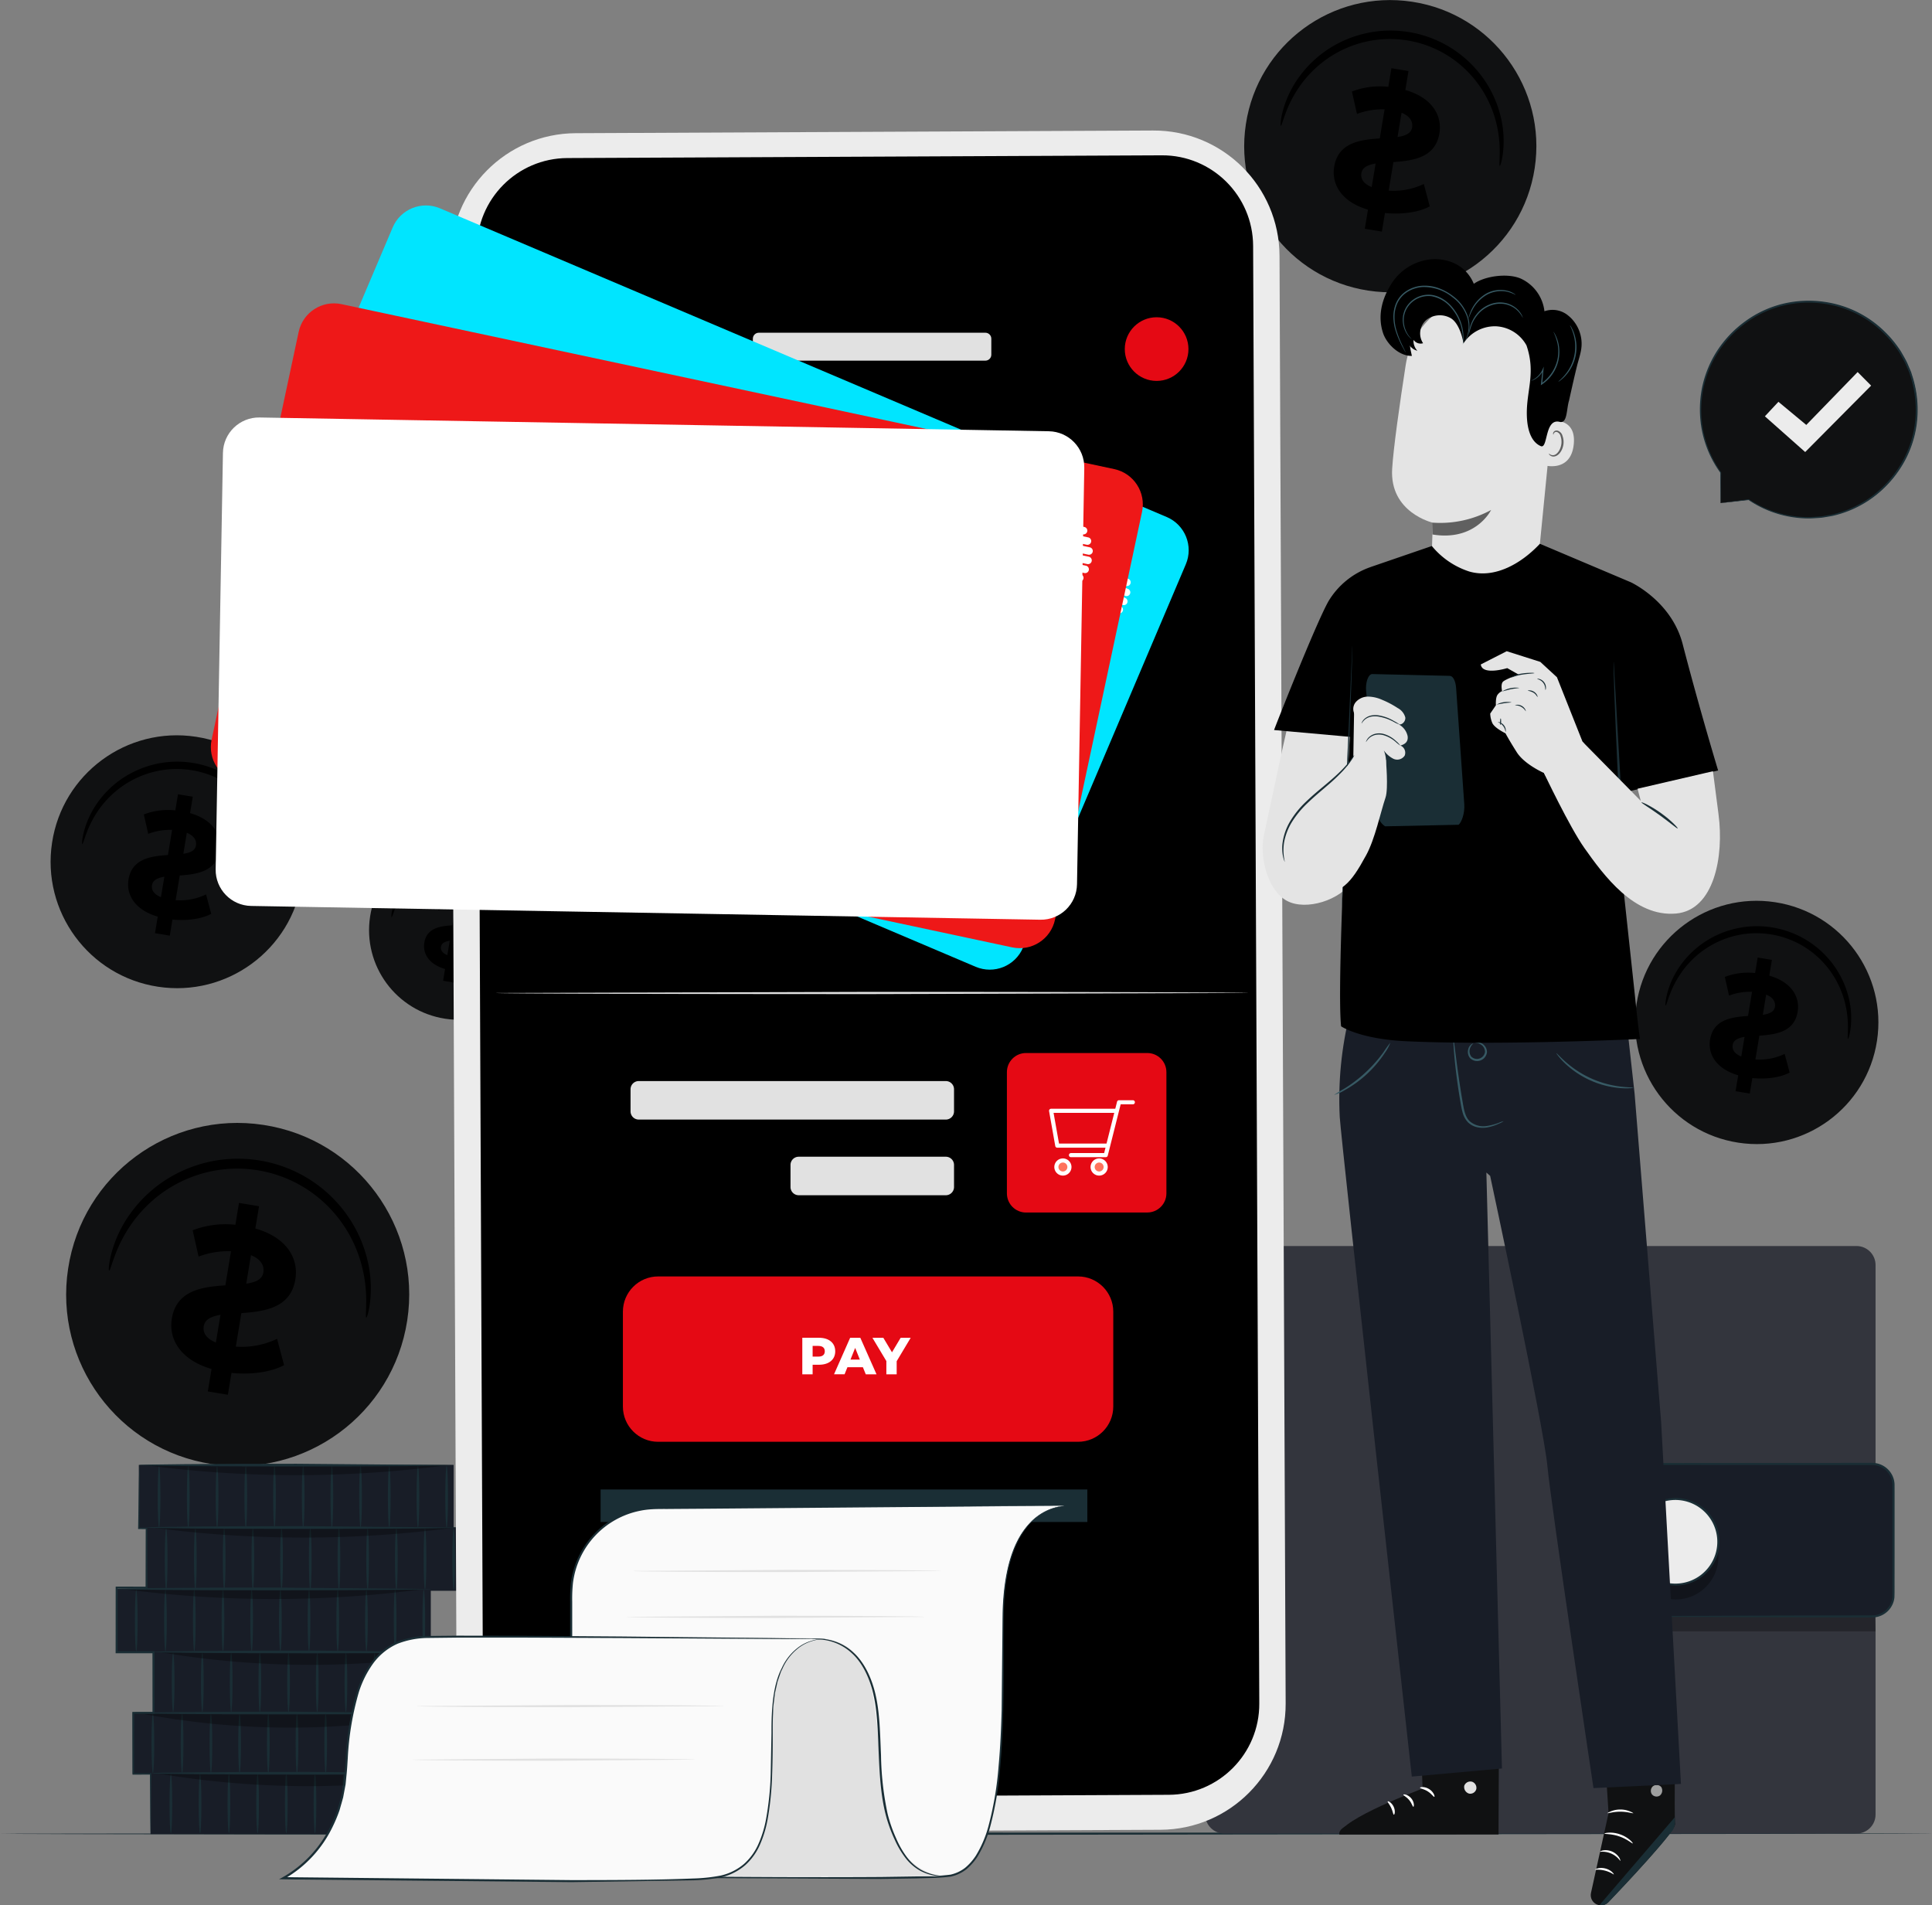 <svg xmlns="http://www.w3.org/2000/svg" xmlns:xlink="http://www.w3.org/1999/xlink" viewBox="0 0 1998.65 1971.03" xmlns:v="https://vecta.io/nano"><rect x="0" y="0" width="1998.65" height="1971.03" fill="#808080" stroke="none"/><style><![CDATA[.e{fill:#1a2e35}.f{fill:#fff}.g{fill:#101112}.h{opacity:.3}.i{fill:#181d27}.j{fill:#e4e4e4}.k{enable-background:new}.l{fill:#e1e1e1}.m{fill:#ececec}.n{fill:#e50914}]]></style><defs><path id="A" d="M-1.29.09h2000v1970.94h-2000z"/><path id="B" d="M164.56 1516.5c.78 0 1.41 14.25 1.41 31.83s-.63 31.84-1.41 31.84-1.41-14.25-1.41-31.84.63-31.83 1.41-31.83"/><path id="C" d="M283.97 1516.5c.78 0 1.41 14.25 1.41 31.83s-.63 31.84-1.41 31.84-1.41-14.25-1.41-31.84c-.01-17.59.62-31.83 1.41-31.83"/><path id="D" d="M432.36 1516.5c.78 0 1.41 14.25 1.41 31.83s-.63 31.84-1.41 31.84-1.41-14.25-1.41-31.84c-.01-17.59.63-31.83 1.41-31.83"/><path id="E" d="M108.62 1109.35a1186.74 1186.74 0 0 0 315.2.07l-315.2-.07z"/><path id="F" d="M469.34 1515.61c0 .78-72.76 1.41-162.52 1.41s-162.54-.63-162.54-1.41 72.76-1.41 162.54-1.41l162.52 1.41"/><path id="G" d="M171.89 1581.06c.78 0 1.41 14.25 1.41 31.84s-.63 31.84-1.41 31.84-1.41-14.25-1.41-31.84.63-31.84 1.41-31.84"/><path id="H" d="M202.07 1581.06c.78 0 1.41 14.25 1.41 31.84s-.63 31.84-1.41 31.84-1.41-14.25-1.41-31.84c-.01-17.59.63-31.84 1.41-31.84"/><path id="I" d="M200.99 1644.61c.78 0 1.41 14.25 1.41 31.83s-.63 31.84-1.41 31.84-1.41-14.25-1.41-31.84c0-17.58.63-31.83 1.41-31.83"/><path id="J" d="M179.11 1709.75c.78 0 1.41 13.71 1.41 30.62s-.63 30.62-1.41 30.62-1.41-13.71-1.41-30.62.62-30.62 1.41-30.62"/><path id="K" d="M209.3 1709.75c.78 0 1.41 13.71 1.41 30.62s-.63 30.62-1.41 30.62-1.41-13.71-1.41-30.62.63-30.62 1.41-30.62"/><path id="L" d="M158.15 1772.94c.78 0 1.41 13.71 1.41 30.62s-.63 30.62-1.41 30.62-1.41-13.71-1.41-30.62c0-16.92.63-30.62 1.41-30.62"/><path id="M" d="M396.29 1772.94c.78 0 1.41 13.71 1.41 30.62s-.63 30.62-1.41 30.62-1.41-13.71-1.41-30.62c-.01-16.92.62-30.62 1.41-30.62"/><path id="N" d="M592.02 322.31a7.47 7.47 0 0 0 7.49 7.44 7.47 7.47 0 0 0 7.44-7.49 7.47 7.47 0 0 0-7.49-7.44h0a7.47 7.47 0 0 0-7.44 7.49"/></defs><clipPath id="O"><use xlink:href="#A"/></clipPath><g clip-path="url(#O)"><defs><path id="P" d="M-1.29.09h2000v1970.94h-2000z"/></defs><clipPath id="Q"><use xlink:href="#P"/></clipPath><g clip-path="url(#Q)"><path d="M1288.86 128.36c-12.63 82.5 44.01 159.62 126.51 172.25s159.62-44.01 172.25-126.51-44.01-159.62-126.51-172.25c-.11-.02-.23-.03-.34-.05-82.43-12.51-159.39 44.15-171.91 126.56" class="g"/><path d="M1324.98 130.16c.69.13 1.93-4.79 5.07-13.24a122.03 122.03 0 0 1 18.4-32.92 117.8 117.8 0 0 1 18.19-18.42c7.72-6.2 16.2-11.39 25.25-15.42 9.96-4.45 20.52-7.43 31.34-8.85a111.49 111.49 0 0 1 17.23-.91 112.61 112.61 0 0 1 34.86 6.37c5.44 1.91 10.72 4.24 15.79 6.96a113.06 113.06 0 0 1 26.19 19.38 115.14 115.14 0 0 1 18.14 23.37 118.35 118.35 0 0 1 10.49 23.67c3.76 12.08 5.63 24.66 5.53 37.31-.05 9.01-.64 14.06.05 14.18.51.1 2.24-4.75 3.36-13.97 1.45-13.14.45-26.44-2.96-39.22-5.05-19.2-14.97-36.78-28.81-51.02-3.97-4.14-8.26-7.97-12.82-11.45-4.74-3.67-9.77-6.95-15.03-9.82a117.1 117.1 0 0 0-16.99-7.63 118.23 118.23 0 0 0-37.6-6.88c-6.22-.12-12.43.25-18.59 1.12-11.63 1.64-22.95 5.02-33.58 10.02-17.99 8.41-33.51 21.32-45.04 37.49-7.72 10.74-13.37 22.82-16.67 35.63-2.22 9.01-2.3 14.17-1.8 14.25m55.25 42.26c4.1-24.91 26.76-27.88 47.14-29.23l4.98-30.04a73.42 73.42 0 0 0-28.56 4.72l-5.22-23.2c11.99-4.58 24.9-6.24 37.65-4.85l3.19-19.26 17.67 2.93-3.25 19.62c27.39 7.8 38.33 26.12 35.24 44.86-4.18 25.27-27.17 28.18-47.58 29.7l-4.89 29.51c12.51.9 25.03-1.47 36.35-6.87l6.14 23.17c-10.97 5.99-28.67 8.69-46.34 6.85l-3.19 19.26-17.67-2.92 3.28-19.78c-27.18-7.96-37.98-26.09-34.94-44.47m80.6-40.57c.96-5.83-1.9-11.57-10.91-15.24l-4.16 25.09c8.19-1.18 14.04-3.67 15.07-9.85m-41.79 61.7l4.04-24.39c-8.04 1.4-13.72 3.9-14.75 10.07-.93 5.65 2.19 10.89 10.71 14.29"/><path d="M382.87 948.13c-7.75 50.63 27.01 97.95 77.64 105.71 50.63 7.75 97.95-27.01 105.71-77.64s-27.01-97.95-77.64-105.71l-.21-.03c-50.58-7.68-97.81 27.09-105.5 77.67" class="g"/><path d="M405.04 949.23c1.32-2.59 2.36-5.32 3.12-8.13a74.91 74.91 0 0 1 11.29-20.21 72.41 72.41 0 0 1 11.17-11.31c4.74-3.81 9.94-6.99 15.49-9.46a69.34 69.34 0 0 1 19.24-5.43 67.97 67.97 0 0 1 10.57-.56 68.82 68.82 0 0 1 21.4 3.91c3.34 1.17 6.58 2.6 9.7 4.27a69.38 69.38 0 0 1 16.07 11.89 70.69 70.69 0 0 1 11.13 14.34 72.58 72.58 0 0 1 6.44 14.53 74.96 74.96 0 0 1 3.4 22.89c-.29 2.89-.28 5.81.03 8.7 1.3-2.68 2-5.61 2.07-8.58.9-8.07.28-16.23-1.82-24.07-3.11-11.78-9.2-22.57-17.7-31.31-2.45-2.54-5.08-4.88-7.89-7.01-2.91-2.25-6-4.27-9.23-6.03a72.22 72.22 0 0 0-10.43-4.68c-7.41-2.65-15.21-4.07-23.07-4.22-3.82-.07-7.63.16-11.41.69A72.08 72.08 0 0 0 444 895.6c-11.04 5.16-20.56 13.09-27.64 23-4.74 6.59-8.21 14-10.23 21.86-.99 2.81-1.37 5.79-1.1 8.76m33.92 25.94c2.53-15.3 16.42-17.11 28.93-17.94l3.05-18.44c-5.98-.21-11.94.77-17.54 2.9l-3.21-14.24c7.36-2.81 15.28-3.83 23.11-2.99l1.96-11.82 10.85 1.79-1.99 12.04c16.79 4.79 23.51 16.04 21.64 27.53-2.57 15.51-16.68 17.29-29.2 18.23l-2.99 18.11c7.68.55 15.37-.9 22.31-4.22l3.77 14.22c-8.9 4.04-18.75 5.5-28.44 4.21l-1.96 11.82-10.84-1.79 2.01-12.15c-16.68-4.88-23.31-16-21.44-27.28m49.47-24.89c.59-3.58-1.16-7.09-6.69-9.35l-2.55 15.4c5.01-.74 8.61-2.25 9.24-6.05m-25.66 37.86l2.48-14.97c-4.94.86-8.42 2.4-9.05 6.19-.57 3.48 1.35 6.69 6.57 8.78"/><path d="M1693 1038.65c-10.52 68.69 36.63 132.9 105.32 143.42s132.9-36.63 143.42-105.32-36.63-132.9-105.32-143.42c-.1-.01-.2-.03-.29-.04-68.62-10.42-132.7 36.75-143.13 105.36" class="g"/><path d="M1723.08 1040.15c.57.11 1.6-3.99 4.22-11.02a101.74 101.74 0 0 1 15.32-27.41c4.47-5.65 9.55-10.8 15.15-15.34 6.43-5.16 13.49-9.48 21.02-12.84 8.3-3.71 17.1-6.19 26.12-7.37 4.75-.62 9.55-.87 14.34-.75 9.89.22 19.69 2.02 29.02 5.31a93.88 93.88 0 0 1 13.15 5.79c8.01 4.3 15.36 9.73 21.81 16.13a95.6 95.6 0 0 1 15.1 19.46c3.63 6.23 6.56 12.84 8.74 19.71a101.85 101.85 0 0 1 4.61 31.05c-.04 7.5-.53 11.7.04 11.8.42.09 1.87-3.95 2.81-11.63 1.21-10.94.38-22.01-2.47-32.65-4.22-15.99-12.49-30.62-24.01-42.47-3.31-3.45-6.88-6.63-10.68-9.53-3.95-3.05-8.14-5.79-12.52-8.18a96.41 96.41 0 0 0-14.15-6.34c-10.05-3.6-20.63-5.53-31.31-5.73-5.18-.1-10.35.22-15.48.94-9.68 1.37-19.11 4.18-27.96 8.35-14.98 7-27.9 17.75-37.5 31.21a88.76 88.76 0 0 0-13.88 29.66c-1.85 7.52-1.92 11.81-1.49 11.88m46 35.15c3.43-20.74 22.28-23.22 39.25-24.34l4.14-25c-8.11-.28-16.19 1.06-23.78 3.93l-4.36-19.32c9.98-3.81 20.72-5.19 31.34-4.03l2.65-16.04 14.71 2.44-2.7 16.33c22.8 6.5 31.91 21.76 29.33 37.35-3.48 21.04-22.62 23.47-39.61 24.73l-4.07 24.57a60.19 60.19 0 0 0 30.27-5.72l5.12 19.29c-9.14 4.99-23.88 7.23-38.58 5.71l-2.65 16.04-14.71-2.43 2.73-16.48c-22.63-6.62-31.62-21.71-29.1-37.01m67.11-33.78c.8-4.85-1.58-9.64-9.08-12.69l-3.46 20.9c6.81-.99 11.69-3.06 12.54-8.21m-34.8 51.36l3.36-20.31c-6.69 1.16-11.42 3.25-12.28 8.4-.78 4.72 1.82 9.08 8.92 11.91"/><path d="M70.49 1312.26c-14.83 96.87 51.67 187.42 148.54 202.25s187.42-51.67 202.25-148.54-51.67-187.42-148.54-202.25l-.4-.06c-96.77-14.71-187.14 51.82-201.85 148.6" class="g"/><path d="M112.91 1314.36c.81.15 2.26-5.63 5.97-15.55 5.16-13.93 12.44-26.97 21.6-38.66a138.4 138.4 0 0 1 21.37-21.64 135.48 135.48 0 0 1 29.64-18.11c11.71-5.22 24.11-8.72 36.82-10.39 6.71-.88 13.47-1.24 20.23-1.07a132.3 132.3 0 0 1 40.9 7.5c6.38 2.24 12.58 4.97 18.54 8.17 11.3 6.06 21.66 13.73 30.75 22.76a134.97 134.97 0 0 1 21.3 27.44c5.11 8.78 9.24 18.1 12.31 27.79a143.56 143.56 0 0 1 6.5 43.79c-.06 10.58-.75 16.5.06 16.64.6.12 2.64-5.57 3.97-16.42a124.94 124.94 0 0 0-3.48-46.04c-5.95-22.55-17.61-43.18-33.87-59.9-4.67-4.86-9.7-9.35-15.06-13.43-5.57-4.31-11.47-8.16-17.66-11.53a138.31 138.31 0 0 0-19.95-8.96c-14.18-5.07-29.09-7.8-44.15-8.08a137.41 137.41 0 0 0-21.83 1.32 138.16 138.16 0 0 0-39.44 11.77c-21.13 9.88-39.34 25.05-52.89 44.03-9.06 12.61-15.7 26.79-19.58 41.83-2.61 10.6-2.7 16.65-2.1 16.75m64.92 49.61c4.85-29.25 31.43-32.74 55.35-34.33l5.84-35.28c-11.43-.4-22.83 1.49-33.53 5.54l-6.15-27.24a95.16 95.16 0 0 1 44.21-5.68l3.73-22.62 20.75 3.44-3.81 23.03c32.16 9.16 45.01 30.68 41.37 52.68-4.91 29.68-31.91 33.09-55.86 34.87l-5.72 34.66a84.85 84.85 0 0 0 42.69-8.07l7.22 27.21c-12.88 7.03-33.66 10.2-54.4 8.04l-3.73 22.61-20.75-3.43 3.85-23.24c-31.93-9.32-44.61-30.61-41.06-52.19m94.65-47.64c1.12-6.85-2.24-13.59-12.81-17.91l-4.88 29.48c9.61-1.39 16.49-4.3 17.69-11.57m-49.09 72.44l4.74-28.63c-9.44 1.65-16.11 4.59-17.31 11.85-1.1 6.64 2.57 12.79 12.57 16.78"/><path d="M53.87 871.67c-10.93 71.39 38.08 138.13 109.48 149.06 71.39 10.93 138.13-38.08 149.06-109.48s-38.08-138.13-109.48-149.06c-.1-.02-.2-.03-.3-.05-71.32-10.82-137.92 38.21-148.76 109.53" class="g"/><path d="M85.13 873.23c.59.11 1.66-4.15 4.39-11.46 3.8-10.26 9.17-19.87 15.92-28.49 4.65-5.87 9.93-11.22 15.75-15.94 6.68-5.37 14.02-9.85 21.85-13.35a97.91 97.91 0 0 1 27.13-7.66 96.78 96.78 0 0 1 14.93-.79c10.28.24 20.47 2.1 30.17 5.51 4.7 1.66 9.27 3.67 13.67 6.03a98.1 98.1 0 0 1 22.67 16.77c6.08 6.04 11.36 12.83 15.7 20.22a102.14 102.14 0 0 1 9.08 20.48c3.26 10.45 4.87 21.33 4.79 32.28-.04 7.8-.55 12.16.05 12.27.44.09 1.95-4.1 2.92-12.09a92.16 92.16 0 0 0-2.6-33.96c-4.38-16.62-12.98-31.82-24.96-44.15-3.44-3.58-7.15-6.89-11.1-9.9a97.88 97.88 0 0 0-13.01-8.5 100.33 100.33 0 0 0-14.7-6.6 102.04 102.04 0 0 0-32.54-5.97c-5.38-.1-10.76.22-16.09.97-10.07 1.42-19.86 4.35-29.06 8.68-15.57 7.28-29 18.45-38.98 32.44-6.68 9.29-11.57 19.75-14.43 30.83-1.92 7.81-1.99 12.27-1.55 12.35m47.81 36.59c3.57-21.56 23.16-24.13 40.79-25.29l4.31-26a63.57 63.57 0 0 0-24.72 4.08l-4.53-20.08c10.38-3.96 21.54-5.39 32.58-4.19l2.76-16.67 15.3 2.53-2.81 16.98c23.7 6.75 33.17 22.61 30.49 38.81-3.62 21.87-23.51 24.39-41.17 25.71l-4.23 25.54a62.58 62.58 0 0 0 31.47-5.95l5.32 20.05c-9.5 5.19-24.81 7.51-40.1 5.93l-2.76 16.66-15.3-2.53 2.84-17.13c-23.53-6.88-32.87-22.57-30.22-38.47m69.75-35.1c.83-5.05-1.64-10.01-9.44-13.19l-3.6 21.71c7.09-1.02 12.16-3.17 13.04-8.52m-36.19 53.39l3.49-21.1c-6.96 1.21-11.87 3.38-12.76 8.74-.8 4.89 1.9 9.42 9.27 12.36"/><path d="M-1.29 1896.9c0 .63 447.76 1.15 999.95 1.15l1000.05-1.15c0-.63-447.66-1.15-1000.05-1.15l-999.95 1.15" class="e"/><path d="M1266.52 1896.77h654.04c10.88 0 19.71-8.82 19.71-19.71h0v-568.38c0-10.88-8.82-19.71-19.71-19.71h0-654.04c-10.88 0-19.71 8.82-19.71 19.71h0v568.37c0 10.88 8.82 19.7 19.7 19.71h.01" fill="#33353d"/><g transform="translate(447.93 447.525)" class="h"><defs><path id="R" d="M1222.16 1222.44h270.17v17.58h-270.17z"/></defs><clipPath id="S"><use xlink:href="#R"/></clipPath><g clip-path="url(#S)"><path d="M1492.33 1240.01h-252.59c-9.71 0-17.58-7.87-17.58-17.58h269.47l.7 17.58z"/></g></g><path d="M1681.67 1672.14h255.18c12.14 0 21.99-9.84 21.99-21.98h0v-113.77c0-12.14-9.84-21.99-21.99-21.99h-255.18a22 22 0 0 0-21.99 21.99v113.76c.01 12.15 9.85 21.99 21.99 21.99h0" class="i"/><path d="M1681.67 1672.14a26.44 26.44 0 0 1-8.58-1.99c-3.25-1.47-6.1-3.69-8.32-6.48-3-3.83-4.63-8.55-4.64-13.41l.37-93.87.04-15.21c-.07-2.58.01-5.16.25-7.73a21.02 21.02 0 0 1 14.41-17.1 23.95 23.95 0 0 1 8.11-1.01h8.66l74.4.1 170.47.09c7.28.01 14.03 3.81 17.81 10.03 1.86 3.02 2.89 6.47 3.01 10.01.08 3.62.03 7.38.04 11.04v43.5l.03 41.98c-.05 6.81.13 13.76-.1 20.24-1.04 9.72-8.65 17.43-18.35 18.59-2.98.3-6.37.1-9.51.17l-18.89.03-36.11.06-64.82.14-93.86.37-25.52.22-6.63.12c-1.49.04-2.26.12-2.26.12s.77.08 2.26.12l6.63.12 25.52.22 93.86.37 64.82.14 36.11.06 18.89.03c3.24-.06 6.31.16 9.75-.16a23.09 23.09 0 0 0 20.26-20.45c.26-6.93.08-13.56.15-20.46l.03-41.98v-43.5l-.04-11.13c-.13-3.94-1.29-7.77-3.36-11.12a23.2 23.2 0 0 0-19.78-11.13l-170.47.09-74.4.1h-8.66c-2.94-.12-5.87.26-8.68 1.12a22.79 22.79 0 0 0-15.56 18.61 66.25 66.25 0 0 0-.23 7.97l.04 15.21.37 93.87c.09 8.9 5.47 16.88 13.68 20.32 2.07.84 4.26 1.36 6.48 1.57 1.49.04 2.27 0 2.27 0" class="e"/><g transform="translate(453.035 419.683)" class="h"><defs><path id="T" d="M1236.1 1146.39h88.57v88.57h-88.57z"/></defs><clipPath id="U"><use xlink:href="#T"/></clipPath><g clip-path="url(#U)"><path d="M1236.1 1190.67c0 24.46 19.83 44.29 44.29 44.29s44.29-19.83 44.29-44.29-19.83-44.29-44.29-44.29c-24.46.01-44.29 19.83-44.29 44.29h0"/></g></g><path d="M1689.14 1594.95c0 24.46 19.83 44.29 44.29 44.29s44.29-19.83 44.29-44.29-19.83-44.29-44.29-44.29-44.29 19.83-44.29 44.29h0" class="m"/><path d="M1689.14 1594.94c.41-3.6 1.02-7.17 1.82-10.71 2.57-9.53 8.26-17.93 16.16-23.85a43.33 43.33 0 0 1 41.03-6.04c8.02 2.95 14.99 8.2 20.03 15.09a43.03 43.03 0 0 1 0 51.02c-5.05 6.9-12.02 12.15-20.04 15.09a43.35 43.35 0 0 1-41.04-6.04 44.13 44.13 0 0 1-16.16-23.85 99.36 99.36 0 0 1-1.82-10.71c-.28 3.67.05 7.35.95 10.92 2.31 9.91 7.98 18.72 16.04 24.93 5.55 4.31 12.04 7.25 18.94 8.58 7.96 1.52 16.18.87 23.8-1.87 8.45-3.04 15.8-8.52 21.13-15.75 11.82-15.94 11.82-37.74 0-53.68a45.27 45.27 0 0 0-21.12-15.75 45.33 45.33 0 0 0-23.79-1.87c-6.9 1.33-13.39 4.27-18.94 8.58a44.04 44.04 0 0 0-16.04 24.93c-.91 3.56-1.23 7.25-.95 10.92" class="e"/><path d="M143.62 1515.4h325.64v65.66H143.62z" class="i"/><g class="e"><use xlink:href="#B"/><path d="M194.75 1516.5c.78 0 1.41 14.25 1.41 31.83s-.63 31.84-1.41 31.84-1.41-14.25-1.41-31.84.63-31.83 1.41-31.83m29.84 0c.78 0 1.41 14.25 1.41 31.83s-.63 31.84-1.41 31.84-1.41-14.25-1.41-31.84.64-31.83 1.41-31.83m29.68 0c.78 0 1.41 14.25 1.41 31.83s-.63 31.84-1.41 31.84-1.41-14.25-1.41-31.84.63-31.83 1.41-31.83"/><use xlink:href="#C"/><path d="M313.64 1516.5c.78 0 1.41 14.25 1.41 31.83s-.63 31.84-1.41 31.84-1.41-14.25-1.41-31.84c-.01-17.59.62-31.83 1.41-31.83m29.68 0c.78 0 1.41 14.25 1.41 31.83s-.63 31.84-1.41 31.84-1.41-14.25-1.41-31.84c-.01-17.59.62-31.83 1.41-31.83m29.68 0c.78 0 1.41 14.25 1.41 31.83s-.63 31.84-1.41 31.84-1.41-14.25-1.41-31.84c-.01-17.59.62-31.83 1.41-31.83m29.68 0c.78 0 1.41 14.25 1.41 31.83s-.63 31.84-1.41 31.84-1.41-14.25-1.41-31.84c-.01-17.59.62-31.83 1.41-31.83"/><use xlink:href="#D"/><path d="M462.04 1516.5c.78 0 1.41 14.25 1.41 31.83s-.63 31.84-1.41 31.84-1.41-14.25-1.41-31.84c-.01-17.59.63-31.83 1.41-31.83"/></g><g transform="translate(40.242 406.123)" class="h"><defs><path id="V" d="M108.62 1109.35h315.2v10.54h-315.2z"/></defs><clipPath id="W"><use xlink:href="#V"/></clipPath><g clip-path="url(#W)"><use xlink:href="#E"/></g></g><use xlink:href="#F" class="e"/><path d="M150.94 1579.97h325.64v65.66H150.94z" class="i"/><g class="e"><use xlink:href="#G"/><use xlink:href="#H"/><path d="M231.91 1581.06c.78 0 1.41 14.25 1.41 31.84s-.63 31.84-1.41 31.84-1.41-14.25-1.41-31.84c-.01-17.59.63-31.84 1.41-31.84m29.68 0c.78 0 1.41 14.25 1.41 31.84s-.63 31.84-1.41 31.84-1.41-14.25-1.41-31.84.63-31.84 1.41-31.84m29.68 0c.78 0 1.41 14.25 1.41 31.84s-.63 31.84-1.41 31.84-1.41-14.25-1.41-31.84.63-31.84 1.41-31.84m29.68 0c.78 0 1.41 14.25 1.41 31.84s-.63 31.84-1.41 31.84-1.41-14.25-1.41-31.84.63-31.84 1.41-31.84m29.68 0c.78 0 1.41 14.25 1.41 31.84s-.63 31.84-1.41 31.84-1.41-14.25-1.41-31.84.63-31.84 1.41-31.84m29.68 0c.78 0 1.41 14.25 1.41 31.84s-.63 31.84-1.41 31.84-1.41-14.25-1.41-31.84.63-31.84 1.41-31.84m29.69 0c.78 0 1.41 14.25 1.41 31.84s-.63 31.84-1.41 31.84-1.41-14.25-1.41-31.84c-.01-17.59.63-31.84 1.41-31.84m29.67 0c.78 0 1.41 14.25 1.41 31.84s-.63 31.84-1.41 31.84-1.41-14.25-1.41-31.84.63-31.84 1.41-31.84m29.68 0c.78 0 1.41 14.25 1.41 31.84s-.63 31.84-1.41 31.84-1.41-14.25-1.41-31.84c-.01-17.59.63-31.84 1.41-31.84"/></g><g transform="translate(42.202 423.427)" class="h"><defs><path id="X" d="M113.97 1156.62h315.2v10.54h-315.2z"/></defs><clipPath id="Y"><use xlink:href="#X"/></clipPath><g clip-path="url(#Y)"><path d="M113.97 1156.62a1186.74 1186.74 0 0 0 315.2.07l-315.2-.07z"/></g></g><path d="M476.66 1580.18c0 .78-72.76 1.41-162.52 1.41s-162.54-.63-162.54-1.41 72.76-1.41 162.54-1.41l162.52 1.41" class="e"/><path d="M120.02 1643.51h325.64v65.66H120.02z" class="i"/><g class="e"><path d="M140.96 1644.61c.78 0 1.41 14.25 1.41 31.83s-.63 31.84-1.41 31.84-1.41-14.25-1.41-31.84c-.01-17.58.62-31.83 1.41-31.83m30.19 0c.78 0 1.41 14.25 1.41 31.83s-.63 31.84-1.41 31.84-1.4-14.25-1.4-31.84c0-17.58.63-31.83 1.41-31.83"/><use xlink:href="#I"/><path d="M230.67 1644.61c.78 0 1.41 14.25 1.41 31.83s-.63 31.84-1.41 31.84-1.41-14.25-1.41-31.84c0-17.58.63-31.83 1.41-31.83m29.68 0c.78 0 1.41 14.25 1.41 31.83s-.63 31.84-1.41 31.84-1.41-14.25-1.41-31.84c0-17.58.63-31.83 1.41-31.83m29.69 0c.78 0 1.41 14.25 1.41 31.83s-.63 31.84-1.41 31.84-1.41-14.25-1.41-31.84c0-17.58.63-31.83 1.41-31.83m29.67 0c.78 0 1.41 14.25 1.41 31.83s-.63 31.84-1.41 31.84-1.41-14.25-1.41-31.84c0-17.58.63-31.83 1.41-31.83m29.68 0c.78 0 1.41 14.25 1.41 31.83s-.63 31.84-1.41 31.84-1.41-14.25-1.41-31.84c0-17.58.63-31.83 1.41-31.83m29.68 0c.78 0 1.41 14.25 1.41 31.83s-.63 31.84-1.41 31.84-1.41-14.25-1.41-31.84c0-17.58.63-31.83 1.41-31.83m29.69 0c.78 0 1.41 14.25 1.41 31.83s-.63 31.84-1.41 31.84-1.41-14.25-1.41-31.84c-.01-17.58.63-31.83 1.41-31.83m29.67 0c.78 0 1.41 14.25 1.41 31.83s-.63 31.84-1.41 31.84-1.41-14.25-1.41-31.84c0-17.58.63-31.83 1.41-31.83"/></g><g transform="translate(33.916 440.457)" class="h"><defs><path id="Z" d="M91.34 1203.13h315.2v10.54H91.34z"/></defs><clipPath id="a"><use xlink:href="#Z"/></clipPath><g clip-path="url(#a)"><path d="M91.34 1203.13a1186.74 1186.74 0 0 0 315.2.07l-315.2-.07z"/></g></g><path d="M445.74 1643.72c0 .78-72.76 1.41-162.52 1.41s-162.54-.63-162.54-1.41 72.76-1.41 162.54-1.41l162.52 1.41" class="e"/><path d="M158.17 1708.7h325.64v63.15H158.17z" class="i"/><g class="e"><use xlink:href="#J"/><use xlink:href="#K"/><path d="M239.14 1709.75c.78 0 1.41 13.71 1.41 30.62s-.63 30.62-1.41 30.62-1.41-13.71-1.41-30.62.63-30.62 1.41-30.62m29.68 0c.78 0 1.41 13.71 1.41 30.62s-.63 30.62-1.41 30.62-1.41-13.71-1.41-30.62.63-30.62 1.41-30.62m29.68 0c.78 0 1.41 13.71 1.41 30.62s-.63 30.62-1.41 30.62-1.41-13.71-1.41-30.62.62-30.62 1.41-30.62m29.68 0c.78 0 1.41 13.71 1.41 30.62s-.63 30.62-1.41 30.62-1.41-13.71-1.41-30.62.63-30.62 1.41-30.62m29.68 0c.78 0 1.41 13.71 1.41 30.62s-.63 30.62-1.41 30.62-1.41-13.71-1.41-30.62.63-30.62 1.41-30.62m29.68 0c.78 0 1.41 13.71 1.41 30.62s-.63 30.62-1.41 30.62-1.41-13.71-1.41-30.62.63-30.62 1.41-30.62m29.68 0c.78 0 1.41 13.71 1.41 30.62s-.63 30.62-1.41 30.62-1.41-13.71-1.41-30.62.63-30.62 1.41-30.62m29.68 0c.78 0 1.41 13.71 1.41 30.62s-.63 30.62-1.41 30.62-1.41-13.71-1.41-30.62.63-30.62 1.41-30.62m29.68 0c.78 0 1.41 13.71 1.41 30.62s-.63 30.62-1.41 30.62-1.41-13.71-1.41-30.62.63-30.62 1.41-30.62"/></g><g transform="translate(44.139 457.924)" class="h"><defs><path id="b" d="M119.27 1250.84h315.2v13.47h-315.2z"/></defs><clipPath id="c"><use xlink:href="#b"/></clipPath><g clip-path="url(#c)"><path d="M119.27 1250.84a931.77 931.77 0 0 0 315.2.09l-315.2-.09z"/></g></g><path d="M483.89 1708.89c0 .78-72.76 1.41-162.53 1.41s-162.54-.63-162.54-1.41 72.76-1.41 162.54-1.41l162.53 1.41" class="e"/><path d="M137.23 1771.89h325.64v63.15H137.23z" class="i"/><g class="e"><use xlink:href="#L"/><path d="M188.36 1772.94c.78 0 1.41 13.71 1.41 30.62s-.63 30.62-1.41 30.62-1.41-13.71-1.41-30.62c0-16.92.63-30.62 1.41-30.62m29.84 0c.78 0 1.41 13.71 1.41 30.62s-.63 30.62-1.41 30.62-1.41-13.71-1.41-30.62c0-16.92.63-30.62 1.41-30.62m29.68 0c.78 0 1.41 13.71 1.41 30.62s-.63 30.62-1.41 30.62-1.41-13.71-1.41-30.62c0-16.92.63-30.62 1.41-30.62m29.68 0c.78 0 1.41 13.71 1.41 30.62s-.63 30.62-1.41 30.62-1.41-13.71-1.41-30.62c0-16.92.63-30.62 1.41-30.62m29.68 0c.78 0 1.41 13.71 1.41 30.62s-.63 30.62-1.41 30.62-1.41-13.71-1.41-30.62c0-16.92.63-30.62 1.41-30.62m29.68 0c.78 0 1.41 13.71 1.41 30.62s-.63 30.62-1.41 30.62-1.41-13.71-1.41-30.62c0-16.92.63-30.62 1.41-30.62m29.68 0c.78 0 1.41 13.71 1.41 30.62s-.63 30.62-1.41 30.62-1.41-13.71-1.41-30.62c0-16.92.63-30.62 1.41-30.62"/><use xlink:href="#M"/><path d="M425.96 1772.94c.78 0 1.41 13.71 1.41 30.62s-.63 30.62-1.41 30.62-1.41-13.71-1.41-30.62c0-16.92.63-30.62 1.41-30.62m29.68 0c.78 0 1.41 13.71 1.41 30.62s-.63 30.62-1.41 30.62-1.41-13.71-1.41-30.62c0-16.92.63-30.62 1.41-30.62"/></g><g transform="translate(38.528 474.859)" class="h"><defs><path id="d" d="M103.94 1297.09h315.2v15.24h-315.2z"/></defs><clipPath id="e"><use xlink:href="#d"/></clipPath><g clip-path="url(#e)"><path d="M103.94 1297.09c104.08 20.29 211.1 20.32 315.2.1l-315.2-.1z"/></g></g><path d="M462.95 1772.08c0 .78-72.76 1.41-162.52 1.41s-162.54-.63-162.54-1.41 72.76-1.41 162.54-1.41l162.52 1.41" class="e"/><path d="M155.83 1834.18h325.64v63.15H155.83z" class="i"/><g class="e"><path d="M176.77 1835.23c.78 0 1.41 13.71 1.41 30.62s-.63 30.62-1.41 30.62-1.41-13.71-1.41-30.62c0-16.92.63-30.62 1.41-30.62m30.19 0c.78 0 1.41 13.71 1.41 30.62s-.63 30.62-1.41 30.62-1.41-13.71-1.41-30.62c0-16.92.63-30.62 1.41-30.62m29.85 0c.78 0 1.41 13.71 1.41 30.62s-.63 30.62-1.41 30.62-1.41-13.71-1.41-30.62c-.01-16.92.63-30.62 1.41-30.62m29.68 0c.78 0 1.41 13.71 1.41 30.62s-.63 30.62-1.41 30.62-1.41-13.71-1.41-30.62c-.01-16.92.62-30.62 1.41-30.62m29.68 0c.78 0 1.41 13.71 1.41 30.62s-.63 30.62-1.41 30.62-1.41-13.71-1.41-30.62c-.01-16.92.62-30.62 1.41-30.62m29.67 0c.78 0 1.41 13.71 1.41 30.62s-.63 30.62-1.41 30.62-1.41-13.71-1.41-30.62c0-16.92.63-30.62 1.41-30.62m29.69 0c.78 0 1.41 13.71 1.41 30.62s-.63 30.62-1.41 30.62-1.41-13.71-1.41-30.62c0-16.92.63-30.62 1.41-30.62m29.68 0c.78 0 1.41 13.71 1.41 30.62s-.63 30.62-1.41 30.62-1.41-13.71-1.41-30.62c-.01-16.92.62-30.62 1.41-30.62m29.68 0c.78 0 1.41 13.71 1.41 30.62s-.63 30.62-1.41 30.62-1.41-13.71-1.41-30.62c-.01-16.92.62-30.62 1.41-30.62m29.68 0c.78 0 1.41 13.71 1.41 30.62s-.63 30.62-1.41 30.62-1.41-13.71-1.41-30.62c-.01-16.92.62-30.62 1.41-30.62m29.68 0c.78 0 1.41 13.71 1.41 30.62s-.63 30.62-1.41 30.62-1.41-13.71-1.41-30.62c-.01-16.92.62-30.62 1.41-30.62"/></g><g transform="translate(43.514 491.553)" class="h"><defs><path id="f" d="M117.56 1342.69h315.2v13.47h-315.2z"/></defs><clipPath id="g"><use xlink:href="#f"/></clipPath><g clip-path="url(#g)"><path d="M117.56 1342.69a931.77 931.77 0 0 0 315.2.09l-315.2-.09z"/></g></g><g class="e"><path d="M481.56 1834.37c0 .78-72.76 1.41-162.52 1.41s-162.54-.63-162.54-1.41 72.76-1.41 162.54-1.41l162.52 1.41"/><path d="M155.83 1897.33a4.35 4.35 0 0 0 .1-1.08l.1-3.18.18-12.29.32-45.75v-.7h-.71l-17.94-.08.78.78.18-63.19-.97.96 20.94.04h1v-1.01l.06-62.67v-1.06h-39.21l1.06 1.06-.06-66.87-1.01 1.01 30.92-.06h.95v-.95l-.19-61.24v-.75h-.75l-7.98.04.72.72.16-48.07-.06-12.91-.06-3.36a5.24 5.24 0 0 0-.09-1.12 5.26 5.26 0 0 0-.12 1.12l-.13 3.36-.32 12.91-.81 48.06v.72h.75l7.98.03-.75-.75-.19 61.24.95-.95-30.92-.06h-1.04v1.01l-.06 66.87v1.07h39.21l-1.06-1.06.06 62.67 1-1-20.94.04h-.97v.97l.18 63.19v.79h.78l17.94-.08-.71-.71.32 45.75.18 12.29.1 3.18c-.01.36.02.72.1 1.08"/></g><path d="M603.14 1895.61l597.35-2.76c71.84-.33 129.82-58.83 129.52-130.67l-6.35-1497.59c-.3-71.87-58.81-129.88-130.68-129.57h-.05l-597.36 2.76c-71.84.34-129.82 58.83-129.52 130.67l6.34 1497.59c.3 71.86 58.8 129.88 130.66 129.57h.09" class="m"/><path d="M586.9 163.51l119.48-.55 348.94-1.61 42.02-.19 104.57-.48c51.93-.23 94.21 41.68 94.44 93.61h0l6.38 1507.98c.21 51.9-41.68 94.15-93.58 94.4l-615.02 2.84c-51.93.23-94.22-41.68-94.45-93.61l-6.37-1507.98c-.19-51.9 41.69-94.15 93.59-94.41"/><g class="e"><use xlink:href="#N"/><path d="M592.12 349.15a7.47 7.47 0 0 0 7.49 7.44 7.47 7.47 0 0 0 7.44-7.49 7.47 7.47 0 0 0-7.49-7.44h0a7.46 7.46 0 0 0-7.44 7.49m.1 26.83a7.47 7.47 0 0 0 7.49 7.44 7.47 7.47 0 0 0 7.44-7.49 7.47 7.47 0 0 0-7.49-7.44h0a7.47 7.47 0 0 0-7.44 7.49"/></g><path d="M1061.42 1254.29h125.44c10.92 0 19.78-8.85 19.78-19.78V1109.1c0-10.92-8.85-19.78-19.78-19.78h-125.44c-10.92 0-19.78 8.85-19.78 19.78v125.44c0 10.92 8.85 19.78 19.78 19.78" class="n"/><path d="M1107.86 1197.07h36.05a2.13 2.13 0 0 0 2.07-1.61l13.34-53.06h12.5c1.18.05 2.17-.86 2.22-2.04s-.86-2.17-2.04-2.22h-.18-14.18a2.11 2.11 0 0 0-2.06 1.61l-13.34 53.07h-34.39c-1.18.05-2.09 1.04-2.04 2.22a2.13 2.13 0 0 0 2.04 2.04" class="f"/><path d="M1130.32 1207.24a6.75 6.75 0 1 0 13.5 0 6.75 6.75 0 0 0-6.75-6.75c-3.72 0-6.75 3.02-6.75 6.75h0" fill="#ff735d"/><path d="M1128.19 1207.24a8.88 8.88 0 1 1 17.76 0 8.88 8.88 0 0 1-8.88 8.88h0c-4.9 0-8.87-3.97-8.88-8.88m4.26 0c0 2.55 2.07 4.62 4.62 4.62s4.62-2.07 4.62-4.62-2.07-4.62-4.62-4.62a4.63 4.63 0 0 0-4.62 4.62" class="f"/><path d="M1092.82 1207.24a6.75 6.75 0 1 0 13.5 0 6.75 6.75 0 0 0-6.75-6.75h0c-3.72 0-6.75 3.02-6.75 6.75" fill="#ff735d"/><g class="f"><path d="M1090.69 1207.24a8.88 8.88 0 1 1 8.88 8.88h0c-4.9 0-8.87-3.97-8.88-8.88m4.26 0c0 2.56 2.07 4.63 4.62 4.63 2.56 0 4.63-2.07 4.63-4.62 0-2.56-2.07-4.63-4.62-4.63h0c-2.56 0-4.63 2.07-4.63 4.62m-1.18-19.97h51.37c1.18.05 2.17-.86 2.22-2.04s-.86-2.17-2.04-2.22h-.18-49.58l-5.65-31.78h64.76c1.18-.06 2.08-1.05 2.03-2.23-.05-1.11-.94-1.99-2.05-2.03-.1-.04-7.54 0-17.57 0h-49.71c-1.17 0-2.13.94-2.13 2.12a2.34 2.34 0 0 0 .03.38l6.4 36.04c.18 1.02 1.07 1.76 2.1 1.76"/></g><g class="l"><path d="M660.79 1158.16h317.66a8.49 8.49 0 0 0 8.49-8.49v-22.85a8.49 8.49 0 0 0-8.49-8.49h0-317.66a8.49 8.49 0 0 0-8.49 8.49h0v22.85a8.49 8.49 0 0 0 8.49 8.49m165.48 78.28h152.17c4.69 0 8.49-3.8 8.5-8.49v-22.85a8.5 8.5 0 0 0-8.5-8.5H826.27a8.5 8.5 0 0 0-8.49 8.5v22.85a8.49 8.49 0 0 0 8.49 8.49m-313.04-209.23c0 .63 174.15 1.15 388.92 1.15l388.96-1.15c0-.63-174.11-1.15-388.96-1.15l-388.92 1.15"/></g><path d="M680.86 1491.5h434.35c20.14 0 36.47-16.33 36.47-36.47h0v-98.12c0-20.14-16.33-36.47-36.47-36.47h0-434.35c-20.14 0-36.47 16.33-36.47 36.47h0v98.12c-.01 20.14 16.32 36.47 36.47 36.47h0" class="n"/><g class="f"><path d="M864.04 1397.87c0 8.58-6.47 13.92-16.79 13.92h-6.59v9.89h-10.68v-37.79h17.27c10.3 0 16.79 5.35 16.79 13.98m-10.8 0c0-3.51-2.21-5.56-6.64-5.56h-5.94v11.06h5.94c4.43 0 6.64-2.04 6.64-5.5m39.4 16.46h-15.97l-2.98 7.34h-10.9l16.68-37.78h10.52l16.75 37.79h-11.11l-2.99-7.35zm-3.13-7.88l-4.85-12.09-4.85 12.09h9.7zm38.1 1.68v13.56h-10.68v-13.71l-14.41-24.07h11.28l8.96 15 8.96-15h10.38l-14.49 24.22z"/></g><path d="M1163.59 361.12c0 18.18 14.74 32.93 32.93 32.93 18.18 0 32.93-14.74 32.93-32.93 0-18.18-14.74-32.93-32.93-32.93h0c-18.19.01-32.93 14.75-32.93 32.93" class="n"/><path d="M784.99 373.08h234.37c3.4 0 6.16-2.76 6.16-6.16v-16.56c0-3.4-2.76-6.16-6.16-6.16H784.99c-3.4 0-6.15 2.75-6.16 6.15v16.57c0 3.4 2.76 6.16 6.16 6.16" class="l"/><path d="M621.32 1540.82h503.54v33.63H621.32z" class="e"/><path d="M1101.02 1557.63c-4.42 1.49-63.4 1.49-63.4 117.95s2.95 260.97-58.98 265.39-387.76 0-387.76 0v-292.32c0-48.72 39.34-88.29 88.06-88.58l422.08-2.44z" fill="#fafafa"/><path d="M1101.02 1557.63l-244.91.75-124.28.46-34.07.16c-11.49.25-23.34-.61-35.2 1.74a89.47 89.47 0 0 0-33.53 13.85c-21.21 14.54-35.2 37.44-38.46 62.95a155.97 155.97 0 0 0-.77 19.45v19.57l-.03 80.27-.02 168.79v16.5h1.12l320.81 1.61 36.46-.57c12.02-.45 23.76-.31 35.57-1.92 5.82-1.28 11.27-3.84 15.98-7.5a58.7 58.7 0 0 0 11.46-13c5.83-9.6 10.26-19.98 13.15-30.83 5.41-20.46 8.92-41.37 10.48-62.47 1.8-20.24 2.58-39.72 3.04-58.29.96-37.16.21-70.78.65-100.23.57-29.35 5.13-54.82 14.22-73.43 3.94-8.26 9.28-15.79 15.76-22.25a60.35 60.35 0 0 1 16.62-11.1c5.16-2.02 10.5-3.54 15.95-4.51l-4.18.63c-4.09.72-8.1 1.88-11.94 3.46a60.09 60.09 0 0 0-16.91 11.03c-6.61 6.47-12.06 14.03-16.09 22.35-9.3 18.72-14.01 44.32-14.71 73.79l-.99 100.21c-.51 18.56-1.34 38-3.18 58.18-1.6 20.98-5.13 41.77-10.54 62.1a116.15 116.15 0 0 1-12.97 30.29c-3.05 4.69-6.77 8.91-11.06 12.51-4.46 3.45-9.64 5.88-15.15 7.09-11.28 1.52-23.31 1.41-35.22 1.83l-36.43.52c-98.44.66-206.82-.43-320.76-1.8l1.12 1.15v-15.37l-.02-168.79-.03-80.27v-19.57a153.79 153.79 0 0 1 .75-19.19c4.6-37.63 32.99-67.98 70.23-75.08 11.51-2.31 23.26-1.49 34.74-1.76l33.9-.23 369.44-3.08" class="e"/><path d="M977.14 1940.97s-50.97 0-61.9-75.19c-13.01-89.59 0-168.08-69.3-171.03s-255.07 0-255.07 0v246.22h386.27z" class="l"/><path d="M854.66 1695.64s-55.88-6.78-55.88 86.1-1.49 154.32-63.4 161.19-442.31 0-442.31 0 60.45-28.5 64.87-112.54c4.43-84.04 22.12-135.31 82.57-136.94 60.44-1.63 414.15 2.19 414.15 2.19" fill="#fafafa"/><g class="e"><path d="M854.66 1695.63l-3.76-.16-11-.23-42.35-.64-155.91-1.71-107.78-.75-60.07-.09-31.45.31a90.02 90.02 0 0 0-31.91 6.13c-10.31 4.58-19.25 11.76-25.94 20.84a107.41 107.41 0 0 0-15.3 30.45c-6.56 22.49-10.46 45.66-11.62 69.06-.4 5.93-.71 11.94-1.36 17.82l-.88 8.9-1.66 8.82-.83 4.43-1.21 4.34-2.5 8.72c-2 5.72-4.34 11.32-7 16.77-10.69 22.4-27.98 40.98-49.56 53.25l-3.86 2.11 4.33.07 10.54.18 287.81 2.77 125.61-1.88c9.72-.24 19.4-1.29 28.95-3.12 9.27-2.1 17.87-6.43 25.07-12.63a61.93 61.93 0 0 0 15.54-22.04c3.39-7.93 5.89-16.22 7.44-24.71a313.37 313.37 0 0 0 4.78-47.55c.57-15.07.6-29.29.62-42.57-.05-6.65-.02-13.06.29-19.2.16-3.07.11-6.1.43-9.04l1.06-8.62.51-4.18.9-4.01 1.74-7.75 2.44-7.15 1.21-3.43 1.57-3.17c3.33-7.56 8.33-14.27 14.63-19.61 4.57-3.97 9.93-6.93 15.72-8.68 3.54-1.15 7.22-1.82 10.94-2.01 1.26-.09 2.21-.07 2.84-.06h.96a7.63 7.63 0 0 0-.96-.12 24.82 24.82 0 0 0-2.86-.05 40.29 40.29 0 0 0-11.06 1.8 42.92 42.92 0 0 0-16.04 8.58c-6.44 5.35-11.57 12.11-15 19.75-8.75 16.91-10.75 40.48-10.63 66.92l-.79 42.54c-.43 15.86-2.08 31.67-4.91 47.29a114.42 114.42 0 0 1-7.41 24.34 60.25 60.25 0 0 1-15.16 21.41 56.31 56.31 0 0 1-24.34 12.17 175.1 175.1 0 0 1-28.61 3.01c-39.26 1.59-81.3 1.63-125.52 1.67l-287.77-2.95-10.54-.18.47 2.19c22.05-12.48 39.72-31.45 50.63-54.32a154.17 154.17 0 0 0 7.11-17.06l2.52-8.83 1.22-4.41.84-4.48 1.68-8.96.89-9.02c.66-6.02.96-11.94 1.35-17.86 1.13-23.21 4.98-46.22 11.46-68.54 3.36-10.68 8.4-20.76 14.93-29.85 6.46-8.8 15.09-15.76 25.06-20.21a88.24 88.24 0 0 1 31.13-6.01l31.4-.37 60.07-.03 107.78.46 155.91.98 42.35.21h11.02l3.73-.08"/><path d="M839.92 1695.48c0 .28 4.48-.18 12.35.92 11.16 1.55 21.54 6.6 29.64 14.44 10.4 9.67 18.13 25.47 22.01 43.8 4.01 18.42 4.22 39.3 5.18 61.13.95 21.83 2.35 42.82 7.12 61.33a150.15 150.15 0 0 0 9.12 25.45c3.15 7.24 7.2 14.05 12.05 20.28 4.09 5.13 9.16 9.4 14.9 12.57 4.37 2.27 9.06 3.89 13.9 4.81 3.05.55 6.13.83 9.23.85 1.08.07 2.15.04 3.22-.09a17.15 17.15 0 0 0-3.2-.37 65.96 65.96 0 0 1-9.07-1.26c-4.7-1.05-9.23-2.76-13.46-5.06-5.51-3.2-10.35-7.43-14.25-12.47a94.78 94.78 0 0 1-11.57-20.04 150.61 150.61 0 0 1-8.81-25.18c-4.3-20.03-6.6-40.43-6.88-60.92-.96-21.77-1.22-42.79-5.4-61.49-4.06-18.59-12.12-34.73-22.97-44.53-8.39-7.93-19.15-12.89-30.63-14.14-1.77-.23-3.56-.36-5.34-.37-1.3-.07-2.61-.05-3.91.04a15.92 15.92 0 0 0-3.23.3"/></g><g class="l"><path d="M654.38 1625.13c0 .63 71.44 1.15 159.54 1.15l159.56-1.15c0-.64-71.43-1.15-159.56-1.15l-159.54 1.15m-6.59 47.47c0 .63 69.08 1.15 154.27 1.15l154.29-1.15c0-.63-69.06-1.15-154.29-1.15l-154.27 1.15m-217.58 92.3c0 .63 71.44 1.15 159.54 1.15l159.56-1.15c0-.63-71.43-1.15-159.56-1.15l-159.54 1.15m-3.95 55.38c0 .63 65.54 1.15 146.36 1.15l146.38-1.15c0-.64-65.52-1.15-146.38-1.15l-146.36 1.15"/></g><path d="M1779.9 520.41l29.17-3.52c51.46 34.36 121.03 20.51 155.4-30.95 34.36-51.46 20.51-121.03-30.95-155.4-51.46-34.36-121.03-20.51-155.4 30.95-25.9 38.79-25.07 89.57 2.1 127.48l-.05-.04-.27 31.48z" class="g"/><path d="M1779.9 520.41l.09-2.12.15-6.09.44-23.26-.67.31.05.04c.17.14.43.12.58-.06h0a.42.42 0 0 0 0-.5 111.7 111.7 0 0 1-19.63-49.85c-1.52-11.75-1.2-23.66.94-35.31a111.36 111.36 0 0 1 14.45-37.38c7.85-12.65 18.11-23.62 30.2-32.31 13.02-9.49 28-15.96 43.84-18.94 16.85-3.11 34.19-2.36 50.71 2.19 17.34 4.8 33.21 13.84 46.19 26.29 6.65 6.29 12.52 13.36 17.48 21.05 2.24 3.91 4.57 7.8 6.5 11.83l2.65 6.15 1.3 3.07.99 3.18c5.42 16.45 6.99 33.91 4.59 51.06a108.37 108.37 0 0 1-17.26 45c-8.28 12.52-18.96 23.27-31.41 31.63-11.29 7.5-23.85 12.89-37.06 15.9l-9.24 1.62c-3.04.46-6.07.53-9.03.8-5.71.38-11.43.27-17.12-.32a111.64 111.64 0 0 1-50.35-17.86c-.08-.05-.17-.07-.27-.06l-21.5 2.83-5.65.77c-1.28.18-1.98.31-1.98.31s.6-.03 1.84-.15l5.58-.58 21.79-2.4-.27-.06c15.12 10.22 32.51 16.57 50.66 18.49 5.75.64 11.55.79 17.32.44 2.98-.26 6.07-.31 9.15-.75l9.38-1.6c13.42-2.98 26.19-8.39 37.66-15.97 12.68-8.45 23.56-19.33 32.01-32.02 9.25-13.72 15.29-29.35 17.65-45.73 2.47-17.45.89-35.23-4.61-51.98l-1.01-3.24-1.32-3.13-2.69-6.27c-1.96-4.1-4.31-8.06-6.61-12.05a116.02 116.02 0 0 0-17.79-21.43c-13.22-12.68-29.39-21.87-47.05-26.75-16.82-4.62-34.47-5.36-51.62-2.16a110.12 110.12 0 0 0-44.54 19.36c-12.26 8.85-22.65 20.04-30.57 32.91a112.65 112.65 0 0 0-14.5 37.98c-2.11 11.81-2.36 23.87-.75 35.76 2.53 18.13 9.49 35.35 20.25 50.15l.59-.56-.05-.04a.41.41 0 0 0-.57.05.41.41 0 0 0-.09.26l.04 23.51.04 5.97c0 1.34.06 1.97.06 1.97" class="e"/><path d="M1825.77 430.66l14.01-15 28.82 23.92 53.12-54.72 13.96 14.05-68.21 68.72-41.7-36.97z" class="m"/><path d="M1454.17 377.72c6.73-43.59 45.81-74.7 89.8-71.5l4.37.32c46.93 6.19 67.91 49.5 60.41 96.25l-16.34 165.92-.79 34.29-111.78 10.14 2.4-72.41s-44.8-10.35-42.06-55.69c1.34-21.9 7.73-66.77 13.99-107.32" class="j"/><path d="M1481.88 540.64a110.19 110.19 0 0 0 60.63-13.06s-15.75 32.71-60.66 25.33l.03-12.27z" fill="#606060"/><path d="M1598.27 446.36a12.32 12.32 0 0 1 13.53-10.96l.61.08c8.39 1.42 17.44 6.9 15.62 24.32-3.25 30.9-33.6 21.27-33.56 20.37.02-.61 2.33-20.9 3.8-33.81" class="j"/><path d="M1602.41 469.25c.15-.08.5.43 1.37.94a5.44 5.44 0 0 0 4.01.51c3.39-.85 6.68-5.75 7.42-11.3.36-2.64.12-5.33-.7-7.87-.38-2.02-1.73-3.72-3.62-4.56a2.76 2.76 0 0 0-3.33 1.14c-.5.82-.37 1.46-.54 1.49-.09.07-.61-.59-.23-1.84a3.49 3.49 0 0 1 1.42-1.81 4.1 4.1 0 0 1 3.06-.47c2.53.78 4.46 2.82 5.12 5.38 1.03 2.81 1.36 5.84.96 8.81-.85 6.21-4.65 11.7-9.25 12.52-1.74.32-3.52-.18-4.85-1.34-.88-.87-.97-1.57-.85-1.62" fill="#606060"/><path d="M1623.03 414.84c-2.56 8.86-1.62 23.57-9.55 21.57-15.72-3.96-11.94 28.25-19.49 25.1-7.44-3.11-14.01-12.28-14.48-32.09-.59-25.16 9.53-43.33-.37-72.15a38.14 38.14 0 0 0-31.81-19.74c-13.44-.28-26.07 6.41-33.38 17.68-1.41-8.78-5.69-22.01-13.51-26.25-7.99-4.4-17.84-3.58-25 2.07a18.45 18.45 0 0 0-3.27 24.03c-3.72 1.12-7.73-.32-9.88-3.55-.31 4.15 1.11 8.24 3.93 11.31-3.24-.83-6.07-2.8-7.98-5.56l2.34 10.9c-13.25.35-26.22-12.48-29.9-23.88-5.6-17.31-1.28-34.76 8.39-50.16a54.49 54.49 0 0 1 45.17-26.08c18.18.16 33.41 8.78 40.42 25.55 11.8-8.35 35.7-11.24 48.88-5.26a42.46 42.46 0 0 1 24.18 33.65 25.3 25.3 0 0 1 25.04 4.85 33.79 33.79 0 0 1 1.68 1.46c9.41 8.96 13.56 22.12 10.98 34.85-.96 5.04-2.71 10.26-3.73 14.31-3.05 12.02-8.63 37.4-8.63 37.4"/><g fill="#375a64"><path d="M1460.2 350.69c-.39-.23-.74-.51-1.06-.84-.97-.86-1.84-1.82-2.61-2.85-2.89-3.84-4.68-8.39-5.19-13.16a25.12 25.12 0 0 1 6.17-19.83c5.93-6.69 14.77-10.03 23.63-8.93 4.49.69 8.77 2.37 12.54 4.91a40.95 40.95 0 0 1 9.23 8.44c4.48 5.49 7.71 11.89 9.48 18.75a47.86 47.86 0 0 1 1.54 14.09 38.36 38.36 0 0 1-.37 3.84c-.03.45-.13.89-.28 1.32.44-6.39-.18-12.8-1.82-18.99a49.21 49.21 0 0 0-9.52-18.2c-5.19-6.7-12.66-11.25-20.99-12.81-8.43-1.03-16.82 2.11-22.5 8.42a24.33 24.33 0 0 0-6.15 18.88c.41 4.65 2.02 9.1 4.66 12.95 1.91 2.71 3.34 3.91 3.24 4.01m-6.06 13.86a8.51 8.51 0 0 1-.94-1.49l-2.43-4.48a96.22 96.22 0 0 1-7.28-17.26c-1.24-4.17-1.92-8.49-2.03-12.84-.15-5.04.77-10.05 2.69-14.71 2.22-5.16 5.91-9.55 10.61-12.63 5.03-3.28 10.83-5.2 16.82-5.57a42.31 42.31 0 0 1 17.5 2.8 55.52 55.52 0 0 1 14.34 8.16 42.74 42.74 0 0 1 15.67 22.7c1.6 6.15 1.28 12.64-.91 18.6a26.03 26.03 0 0 1-2.31 4.56c-.31.51-.68.98-1.09 1.41a42.09 42.09 0 0 0 2.9-6.15 31.37 31.37 0 0 0 .48-18.18c-2.64-8.81-8.08-16.51-15.5-21.94-8.72-7.12-19.71-10.88-30.97-10.59a33.64 33.64 0 0 0-16.17 5.32 27.43 27.43 0 0 0-10.19 12.01c-1.88 4.49-2.8 9.32-2.71 14.18a49.18 49.18 0 0 0 1.83 12.59 106.1 106.1 0 0 0 6.82 17.28l2.19 4.58c.28.53.51 1.07.68 1.65m157.97 30.28c-.16-.2 2.85-2.32 6.62-6.79 10.03-11.78 13.37-27.86 8.85-42.66-1.68-5.6-3.6-8.74-3.36-8.86a7.97 7.97 0 0 1 1.44 2.14 37.98 37.98 0 0 1 2.84 6.43 43.68 43.68 0 0 1-9.04 43.59c-1.57 1.75-3.3 3.34-5.17 4.77a8.42 8.42 0 0 1-2.18 1.39m-28.19-.9c-.06-.13 1.55-.69 4-2.36a22.54 22.54 0 0 0 7.81-9.4l1.3-2.96-.29 3.23-1.33 14.82-1.01-.6c8.94-6.12 15.07-15.55 17.03-26.21a41.35 41.35 0 0 0-.09-14.55 56.26 56.26 0 0 0-4.37-12.8c.04-.03.24.24.59.75.5.76.96 1.55 1.38 2.36 1.53 3 2.66 6.19 3.36 9.49a40.54 40.54 0 0 1-17.16 42.02l-1.16.77.15-1.37 1.57-14.79 1.01.27a22.07 22.07 0 0 1-8.45 9.47 18.64 18.64 0 0 1-3.14 1.54 3.24 3.24 0 0 1-1.18.32"/><path d="M1575.33 328.76a29.38 29.38 0 0 0-7.16-8.93c-3.25-2.58-7.07-4.36-11.13-5.18a27.73 27.73 0 0 0-14.9 1.35 32.07 32.07 0 0 0-12.48 8.43c-2.79 3.09-5.06 6.62-6.72 10.45a73.82 73.82 0 0 0-3.36 11.09c-.07-1.05 0-2.11.22-3.15.44-2.85 1.2-5.63 2.26-8.31 1.58-4 3.83-7.7 6.68-10.93 3.52-3.97 7.96-7.02 12.94-8.87a28.25 28.25 0 0 1 15.63-1.3 26.3 26.3 0 0 1 11.5 5.67 23.19 23.19 0 0 1 5.42 6.72 13.79 13.79 0 0 1 .93 2.16c.18.51.24.78.2.8m-7.27-23.62c-2.72-1.39-5.58-2.5-8.54-3.29-7.21-1.57-14.75-.51-21.25 2.99-6.41 3.67-11.64 9.1-15.05 15.65-2.68 5-3.54 8.48-3.79 8.4a8.25 8.25 0 0 1 .47-2.46c2.74-9.6 9.09-17.76 17.71-22.79a30.51 30.51 0 0 1 22.14-2.74c2.23.58 4.35 1.49 6.31 2.7.75.39 1.42.91 1.99 1.53"/></g><path d="M1468.55 1765.43l3.12 84.81s-85.16 31.65-86.1 47.39l164.65-.14.56-132.34-82.23.28z" class="g"/><path d="M1522.58 1843.06c3.28.99 5.29 4.3 4.66 7.67a6.46 6.46 0 0 1-7.56 4.68 7.09 7.09 0 0 1-4.89-8.15 6.73 6.73 0 0 1 8.41-4" class="l"/><path d="M1550.22 1897.48l-.47-13.34-157.69 5.12s-7.32 3.19-6.49 8.36l164.65-.14z" class="g"/><g class="f"><path d="M1468.99 1849.41c.03.81 4.05 1.16 8.01 3.73 4.02 2.48 6.07 5.97 6.81 5.64.75-.16-.46-4.96-5.31-8s-9.68-2.12-9.5-1.38m-17.26 7.16c-.18.78 3.3 2.14 6.03 5.54 2.83 3.32 3.53 7 4.33 6.96.75.13 1.31-4.58-2.18-8.74s-8.17-4.52-8.18-3.76m-9.79 20.68c.75.17 1.85-3.85-.22-8.25s-5.83-6.15-6.17-5.48c-.46.66 1.99 3.02 3.63 6.66 1.73 3.6 1.96 7 2.76 7.07m28.48-47.24c.34.75 4.02-.37 8.58-.07 4.55.21 8.09 1.73 8.51 1.04.47-.58-2.98-3.56-8.35-3.84s-9.12 2.24-8.73 2.87"/></g><path d="M1657.49 1773.2l6.55 102.47-18.18 82.54c-1.25 5.67 2.33 11.29 8.01 12.54 3.57.79 7.29-.33 9.83-2.96 15.04-15.67 70.08-73.51 69.18-81-1.04-8.65.26-108.54.26-108.54l-75.65-5.05z" class="g"/><path d="M1654.58 1970.87l78.02-91.01.18 4.35c.16 3.76-1.02 7.45-3.33 10.41-6.2 7.92-23.8 29.43-65.43 73.13-2.43 2.55-5.97 3.71-9.43 3.1" class="e"/><g transform="translate(458.034 494.837)" opacity=".6"><defs><path id="h" d="M1249.75 1351.66h11.84v11.99h-11.84z"/></defs><clipPath id="i"><use xlink:href="#h"/></clipPath><g clip-path="url(#i)" class="f"><path d="M1252.15 1352.79c-2.53 2.03-3.14 5.64-1.4 8.38 1.94 2.61 5.58 3.25 8.29 1.46a6.73 6.73 0 0 0 1.44-8.88c-2.3-2.52-6.19-2.77-8.79-.56"/></g></g><g class="f"><path d="M1676.18 1925.08a22.69 22.69 0 0 0-21.22-9.38c-.1-.25 1.16-1.1 3.55-1.54 6.42-.95 12.81 1.87 16.42 7.26 1.28 2.06 1.49 3.57 1.25 3.66m-6.73 14.04c-5.74-3.7-12.53-5.43-19.34-4.92-.32-.51 4.53-2.89 10.63-1.3 6.11 1.52 9.23 5.93 8.71 6.22m19.62-32.2c-.46.51-5.71-4.44-13.88-7.2-8.13-2.88-15.3-2.24-15.36-2.93-.19-.54 7.37-2.28 16.1.79 8.75 3 13.62 9.03 13.14 9.34m.61-31.31c-.25.63-6.02-1.49-13.4-1.47-7.39-.07-13.16 2.05-13.41 1.42 8.26-4.92 18.56-4.9 26.81.05m-1.17-30.13c-.29.6-6.13-2.58-13.91-1.9-7.79.5-13.08 4.53-13.46 3.97-.18-.21.89-1.54 3.2-3a22.96 22.96 0 0 1 20.56-1.56c2.5 1.1 3.75 2.26 3.61 2.49m-13.95-7.65a8.78 8.78 0 0 1-.3-3.88c.2-3.57 1.1-7.07 2.67-10.29.94-2.46 2.66-4.54 4.89-5.92 1.6-.79 3.52-.49 4.8.75 1.15 1.25 1.79 2.87 1.81 4.56a14.88 14.88 0 0 1-12.46 14.28c-6.92.99-13.75-2.3-17.3-8.32-.88-1.51-1.05-3.32-.49-4.97a4.16 4.16 0 0 1 4.25-2.37c2.54.45 4.93 1.57 6.9 3.24a30.12 30.12 0 0 1 7.33 7.69c.81 1.02 1.4 2.21 1.72 3.48a47.79 47.79 0 0 0-9.97-9.86c-1.78-1.38-3.87-2.29-6.09-2.67-.97-.14-1.92.38-2.32 1.28-.29 1.1-.1 2.28.51 3.24 3.21 5.1 9.11 7.85 15.08 7.04 5.94-1 10.39-5.96 10.75-11.97a5.01 5.01 0 0 0-1.12-3.24c-.69-.7-1.76-.88-2.65-.45-1.89 1.17-3.36 2.89-4.24 4.93-2.04 4.22-3.33 8.77-3.79 13.43"/></g><path d="M1396.4 1048.62c-8.75 34.96-12.26 71.02-10.43 107.01 1.23 22.82 74.53 682.2 74.53 682.2l93.27-8.38-16.12-616.5 3.91 3.49s55.56 259.37 59.24 300.37c3.31 36.85 47.65 332.93 47.65 332.93l90.49-4.3-20.5-374.28-27.45-339.79-10.99-98.98-283.6 16.23z" class="i"/><g fill="#375a64"><path d="M1555.58 1159.8c-1.36.96-2.83 1.75-4.39 2.34a49.76 49.76 0 0 1-12.96 4.2 26.94 26.94 0 0 1-9.56-.15c-3.71-.69-7.14-2.44-9.89-5.03a23.75 23.75 0 0 1-5.82-10.74c-1.12-4.06-1.74-8.27-2.49-12.55-2.91-17.16-4.79-32.84-5.84-44.19-.53-5.68-.85-10.28-1.01-13.47a21.74 21.74 0 0 1 0-4.97 21.91 21.91 0 0 1 .87 4.89l1.71 13.38c1.44 11.29 3.56 26.87 6.46 43.99 1.49 8.46 2.43 17.07 7.57 22.22 4.87 4.29 11.41 6.15 17.81 5.08a58.71 58.71 0 0 0 12.84-3.45 23.75 23.75 0 0 1 4.7-1.55m-29.39-81.06c-.03-.1.69-.53 2.15-.58 2.09 0 4.12.7 5.76 2 2.58 1.91 4.12 4.91 4.19 8.12a10.29 10.29 0 0 1-11.2 9.29 10.31 10.31 0 0 1-6.47-3.12c-1.94-2.55-2.6-5.86-1.77-8.96a9.31 9.31 0 0 1 3.26-5.15c1.18-.87 2.01-.97 2.04-.88-1.92 1.65-3.25 3.88-3.79 6.34-.49 2.59.16 5.26 1.8 7.33a8.4 8.4 0 0 0 11.89-.36 8.32 8.32 0 0 0 2.2-4.57c0-2.63-1.15-5.14-3.15-6.86a11.78 11.78 0 0 0-6.91-2.6m163.49 46.52a11.52 11.52 0 0 1-3.55.47c-3.24.2-6.5.16-9.74-.11a94.37 94.37 0 0 1-57.71-25.89c-2.36-2.24-4.55-4.64-6.56-7.2-1.41-1.82-2.12-2.87-2-2.96.3-.25 3.54 3.64 9.62 9.01a104.72 104.72 0 0 0 56.81 25.49c8.05.97 13.12.8 13.13 1.19m-251.37-46.64a44.31 44.31 0 0 1-5.63 10.45c-10.57 16.12-24.9 29.42-41.76 38.77a44.03 44.03 0 0 1-10.85 4.85c3.25-2.24 6.61-4.3 10.07-6.18 16.14-9.93 30.16-22.94 41.25-38.3 2.13-3.31 4.44-6.51 6.91-9.58"/></g><path d="M1345.79 706.16c-13.87 40.43-12.31 36.99-38.25 157.8-4.78 22.29 3.66 57.13 23.75 67.91s55.82-1.05 67.79-20.46l19.26-182.36-72.55-22.89z" class="j"/><path d="M1680.05 925.28l-.53-96.07.37-9.42 97.51-22.76s-19.14-63.06-36.71-130.85c-10.14-39.14-43.89-58.81-52.04-63.06v-.05l-1.78-.83h0l-93.85-39.72c-18.94 20.22-46.58 36.43-73.18 28.66a83.12 83.12 0 0 1-38.59-26.35l-63.26 21.71v.03c-18.3 6.28-33.79 18.84-43.72 35.45-13.24 23.41-55.52 130.77-56.25 133.17l78.33 7.03s-13.9 254.07-8.98 299.47c0 0 19.03 13.15 67.03 15.42 97.33 4.6 242.2-2.32 242.2-2.32-2.27-14.66-4.65-39.15-5.99-51.55l-10.56-97.96z"/><g class="e"><path d="M1399.02 667.56c.4 0-1.69 60.61-4.65 135.32l-6.08 135.28c-.39-.01 1.69-60.6 4.65-135.34l6.08-135.26m270.33 16.95c-.69.03 1.27 53.8 4.4 120.08l6.91 119.97c.7-.03-1.27-53.79-4.4-120.09l-6.91-119.96"/></g><path d="M1777.86 842.75l-5.82-44.93-77.99 18.1 3.33 12.56-60.28-61.23-9.54.82-30.34 31.56s26.45 55.87 41.83 77.61c20.01 28.29 51.49 71.43 94.57 67.81 39.82-3.36 49.91-59.51 44.22-102.31" class="j"/><path d="M1735.61 857.02c.47-.46-6.64-8.21-17.14-15.74s-20.08-11.85-20.37-11.26c-.34.65 8.58 5.86 18.89 13.3s18.12 14.23 18.62 13.7" class="e"/><path d="M1531.89 687.34l26.79-13.68 34.74 11.04 17.23 15.87 26.47 66.67 21.21 26.84-37.44 48.76-23.67-43.22s-20.09-8.78-28.13-21.46-11.66-19.57-11.66-19.57-11.6-5.57-13.75-10.92c-1.26-3.02-1.96-6.24-2.05-9.51l5.88-8.58s-.57-7.96 1.77-10.94a10.71 10.71 0 0 1 4.63-3.68s-1.72-7.23.98-9.82c2.71-2.59 16.04-7.35 16.04-7.35l-11.69-6.64s-25.92 8.03-27.37-3.83" class="j"/><g class="e"><path d="M1571.66 711.55c0 .34-4.1.44-9.01 1.49l-8.85 2.27c5.36-3.23 11.65-4.55 17.86-3.76m-8.04 14.97c0 .34-3.52.32-7.75.98l-7.69 1.36c4.73-2.52 10.18-3.34 15.44-2.34m-11.33 23.43c-.32 0-.54-1.53-.5-3.41s.32-3.4.64-3.39.54 1.53.5 3.41-.32 3.39-.64 3.39"/><path d="M1557.41 757.18c-.45-4.6-3.52-8.52-7.87-10.07 0-.13.85-.22 2.12.18a9.17 9.17 0 0 1 6.08 7.78c.09 1.33-.2 2.12-.33 2.1m20.96-21.37c-2.28-3.9-6.51-6.26-11.03-6.16-.04-.13.7-.5 2-.59a9.29 9.29 0 0 1 8.47 4.73c.61 1.17.68 1.98.56 2.02m12.2-14.82c-.31.13-1.36-2.64-4.28-4.46a19.89 19.89 0 0 0-5.85-2.01c-.02-.14.7-.41 1.93-.37a9.2 9.2 0 0 1 7.74 4.94c.54 1.12.59 1.87.46 1.9m8.18-7.27c-.17-.03-.09-.92-.28-2.3a10.29 10.29 0 0 0-6.09-8.21c-1.26-.58-2.14-.75-2.12-.93s.95-.25 2.4.17a9.33 9.33 0 0 1 6.62 8.9c0 1.51-.37 2.38-.53 2.35m-11.35-17.39c.02.41-5.62.5-12.37 1.52-6.75 1.03-11.87 3.42-12.01 3.09 3.57-2.29 7.62-3.73 11.83-4.22 2.94-.46 5.9-.69 8.88-.66a11.33 11.33 0 0 1 3.67.27"/></g><g transform="translate(372.718 217.216)" class="h"><defs><path id="j" d="M1016.73 593.38h122.22V706.2h-122.22z"/></defs><clipPath id="k"><use xlink:href="#j"/></clipPath><g clip-path="url(#k)"><path d="M1138.39 629.64c-.98-7.75-2.1-15.84-6.62-22.21-7.84-11.05-23.23-13.41-36.76-12.75s-27.56 3.31-40.3-1.31l-37.99 112.82c14.24-3.55 26.54-12.51 34.3-24.97 3.88-6.31 6.72-13.62 12.58-18.14 8.09-6.22 19.32-5.3 29.52-5.41 10.68-.12 21.3-1.68 31.56-4.65a21 21 0 0 0 11.57-6.59c3.45-4.66 2.87-11.04 2.14-16.79"/></g></g><path d="M1413.26 714.8l11.8 125.55c.05 5.8 2.96 11.21 7.76 14.46l76.14-1.62c3.1-2.81 6.5-11.76 5.82-21.34l-8.44-120.17c-.51-7.22-3.21-12.44-6.47-12.52l-80.21-1.87c-4.09-.09-7.26 8.56-6.42 17.49" class="e"/><g class="j"><path d="M1402.19 740.05c-3.06-4.06-2.95-9.67.25-13.62 3.28-3.78 8.06-5.9 13.06-5.8a36.73 36.73 0 0 1 14.28 3.31 92.98 92.98 0 0 1 16.09 8.5c3.87 1.98 6.73 5.48 7.89 9.67.62 4.25-4.1 8.96-7.77 6.76a18 18 0 0 1 10.22 12.76c.66 5.37-2.27 8.18-7.49 9.6a8.07 8.07 0 0 1 4.42 10.43 9.26 9.26 0 0 1-11.69 3.27c-3.98-2.04-7.39-5.03-9.92-8.72 2.5 6.06 2.97 12.77 1.35 19.13-11.35-4.18-22.55-16.79-19.16-28.81-5.79-4.67-7.67-12.68-4.56-19.45a15.92 15.92 0 0 1-9.18-13.52"/><path d="M1400.92 729.1l-.91 53.67-13.91 20.93-63.85 57.06s9.47 77.56 38.27 69.09c28.81-8.47 35.79-13.98 52.82-45.27 9.13-16.76 14.75-44.03 20.01-59.66 3.08-9.17.37-38.71.37-38.71l-32.8-57.11z"/></g><g class="e"><path d="M1448.59 771.29c-1.71-1.18-3.33-2.49-4.85-3.9a33.28 33.28 0 0 0-12.89-6.98c-2.6-.65-5.31-.71-7.94-.17-2.13.48-4.13 1.42-5.86 2.76-1.54 1.33-2.85 2.91-3.88 4.67.02-.58.18-1.14.48-1.64.68-1.42 1.64-2.68 2.83-3.71a14.88 14.88 0 0 1 6.16-3.21c2.8-.65 5.71-.62 8.5.08a30.81 30.81 0 0 1 13.18 7.52 23.82 23.82 0 0 1 4.29 4.57m-.78-21.85c-2.09-.63-4.1-1.52-5.97-2.65-2.06-1.09-4.18-2.07-6.34-2.94-2.66-.99-5.4-1.76-8.18-2.32-2.75-.59-5.58-.68-8.36-.28a15.21 15.21 0 0 0-6.26 2.55 15.85 15.85 0 0 0-4.16 4.73c.03-.6.2-1.19.52-1.7.75-1.46 1.81-2.73 3.1-3.73 1.92-1.51 4.18-2.53 6.58-2.99 2.92-.5 5.91-.44 8.81.18 2.86.57 5.67 1.4 8.38 2.49a54.04 54.04 0 0 1 6.34 3.24c1.93 1 3.77 2.15 5.54 3.42m-118.69 142.18c-1.54-6.55-1.81-13.34-.79-19.99 1.28-7.16 3.84-14.04 7.54-20.3 4.66-7.62 10.33-14.58 16.86-20.68 6.87-6.62 13.93-12.41 20.23-17.86a201.57 201.57 0 0 0 16.13-15.21c3.42-3.64 6.54-7.56 9.3-11.72a21.51 21.51 0 0 0 2.66-4.81c-1.21 1.36-2.33 2.81-3.33 4.33a114.5 114.5 0 0 1-9.7 11.17c-4.38 4.48-9.95 9.43-16.31 14.76s-13.48 11.12-20.44 17.83c-6.67 6.23-12.42 13.37-17.08 21.22a59.71 59.71 0 0 0-7.33 21.04c-.73 4.99-.56 10.08.49 15.01.29 1.33.69 2.64 1.17 3.91.33.87.54 1.31.61 1.29"/></g></g></g><g transform="matrix(-.982 -.191 .191 -.982 307.64 277.188)"><path d="M-826.47-575.43l798.6 169.84c20.15 4.29 33.02 24.1 28.73 44.25l-89.6 421.28c-4.29 20.15-24.1 33.02-44.25 28.73l-798.6-169.84c-20.15-4.29-33.02-24.1-28.73-44.25l89.6-421.27c4.28-20.16 24.09-33.02 44.25-28.74z" fill="#00e5ff"/><g class="f"><path d="M-874.24-212.44c-2.1-.45-4.15.89-4.6 2.99s.89 4.15 2.99 4.6l20.67 4.4a139.09 139.09 0 0 0 15.04 2.35c5.05.51 10.08 1.29 15.04 2.35l16.76 3.56c1.33.28 2.64-.57 2.92-1.9s-.57-2.64-1.9-2.92l-19.03-4.05c-3.45-.73-6.87-1.6-10.26-2.61l-4.42-1.29c-3.39-1-6.81-1.86-10.27-2.6l-22.94-4.88zm-12.91 7.17c-2.1-.45-4.15.89-4.6 2.99s.89 4.15 2.99 4.6l43.59 9.27a136.9 136.9 0 0 0 12.74 2.09l2.28.27c4.28.5 8.52 1.2 12.74 2.09l17.88 3.8a2.46 2.46 0 0 0 2.84-2.01c.22-1.27-.57-2.49-1.82-2.8l-17.88-3.8a142.4 142.4 0 0 1-12.49-3.27l-2.2-.68c-4.11-1.29-8.27-2.38-12.49-3.28l-43.58-9.27zm-8.22 8.17c-2.1-.45-4.15.89-4.6 2.99s.89 4.15 2.99 4.6l56.02 11.91a136.9 136.9 0 0 0 12.74 2.09l8.59 1 .22.05 28.77 6.12c1.33.28 2.64-.57 2.92-1.9s-.57-2.64-1.9-2.92l-28.77-6.12-.22-.05-8.25-2.58c-4.11-1.29-8.27-2.38-12.48-3.28l-56.03-11.91zm-5.55 8.74c-2.1-.45-4.15.89-4.6 2.99s.89 4.15 2.99 4.6l63.07 13.41a136.9 136.9 0 0 0 12.74 2.09l8.59 1a1.74 1.74 0 0 1 .22.05l36.15 7.69c1.33.28 2.64-.57 2.92-1.9a2.47 2.47 0 0 0-1.89-2.92l-36.15-7.69a1.74 1.74 0 0 1-.22-.05l-8.25-2.58c-4.11-1.3-8.27-2.39-12.48-3.29l-63.09-13.4zm-2.97 9.28c-2.1-.45-4.15.89-4.6 2.99s.89 4.15 2.99 4.6l64.96 13.81a136.9 136.9 0 0 0 12.74 2.09l8.59 1 .22.05 46.1 9.8c1.33.28 2.64-.57 2.92-1.9a2.47 2.47 0 0 0-1.89-2.92l-46.09-9.8c-.08-.01-.15-.03-.22-.05l-8.25-2.58c-4.11-1.28-8.27-2.37-12.49-3.27l-64.98-13.82zm-1.04 9.7c-2.1-.45-4.15.89-4.6 2.99s.89 4.15 2.99 4.6l63.02 13.4a136.9 136.9 0 0 0 12.74 2.09l8.59 1a1.74 1.74 0 0 1 .22.05l36.17 7.69c1.33.28 2.64-.57 2.92-1.9a2.47 2.47 0 0 0-1.89-2.92l-36.17-7.69-.22-.05-8.25-2.58c-4.11-1.3-8.27-2.39-12.48-3.29l-63.04-13.39zm1.52 10.24c-2.11-.38-4.13 1.02-4.51 3.13-.36 2.02.9 3.97 2.89 4.46l55.95 11.9a136.9 136.9 0 0 0 12.74 2.09l8.59 1a1.74 1.74 0 0 1 .22.05l28.83 6.13c1.33.28 2.64-.57 2.92-1.9a2.47 2.47 0 0 0-1.89-2.92l-28.83-6.13a1.74 1.74 0 0 1-.22-.05l-8.25-2.58c-4.11-1.28-8.27-2.37-12.49-3.27l-55.95-11.91zm4.16 10.8c-2.1-.45-4.15.89-4.6 2.99s.89 4.15 2.99 4.6l43.59 9.27a136.9 136.9 0 0 0 12.74 2.09l2.28.27c4.28.5 8.52 1.2 12.74 2.09l17.88 3.8c1.33.28 2.64-.57 2.92-1.9a2.47 2.47 0 0 0-1.89-2.92l-17.88-3.8a142.4 142.4 0 0 1-12.49-3.27l-2.2-.68c-4.11-1.28-8.27-2.37-12.49-3.27l-43.59-9.27zm8.87 11.8c-2.1-.45-4.15.89-4.6 2.99s.89 4.15 2.99 4.6h0l21.81 4.64a136.9 136.9 0 0 0 12.74 2.09l2.28.27c4.28.5 8.52 1.2 12.74 2.09l17.88 3.8c1.33.28 2.64-.57 2.92-1.9a2.47 2.47 0 0 0-1.89-2.92l-17.88-3.8a142.4 142.4 0 0 1-12.49-3.27l-2.2-.69c-4.11-1.28-8.27-2.37-12.49-3.27l-21.81-4.63zm809.97-211.85c-6.91-1.44-14.1-.05-19.98 3.85 8.91 14.18 4.94 32.88-8.98 42.2 7.7 12.23 23.86 15.89 36.08 8.19a26.73 26.73 0 0 0 1.41-.95 30.42 30.42 0 0 0 12.21-18.74c1.67-7.54.4-15.43-3.54-22.07-3.73-6.39-9.97-10.92-17.2-12.48zm-36.67-7.8c-7.25-1.51-14.79.08-20.81 4.41-6.3 4.46-10.66 11.15-12.21 18.71-1.66 7.54-.4 15.43 3.54 22.07 7.24 12.51 23.24 16.78 35.75 9.54a21.6 21.6 0 0 0 1.44-.9c-8.91-14.18-4.94-32.88 8.98-42.2-3.79-5.95-9.8-10.14-16.69-11.63z"/><g class="k"><path d="M-821.96-484.83c-.53-.87-1.41-1.43-2.62-1.69-1.66-.35-3.05-.09-4.18.77-1.13.87-1.91 2.32-2.35 4.36l-9.01-1.92c.79-3.7 2.45-6.45 5.01-8.26 2.55-1.81 5.82-2.5 9.81-2.09l1.15-5.4 4.23.9-1.14 5.37c3.27 1.02 5.66 2.7 7.19 5.04 1.52 2.34 1.96 5.03 1.31 8.08-.38 1.79-1.01 3.27-1.89 4.42a10.87 10.87 0 0 1-3.23 2.84c-1.27.73-2.73 1.32-4.35 1.77a72.93 72.93 0 0 1-5.16 1.19c-1.81.35-3.17.84-4.08 1.46s-1.51 1.59-1.79 2.9-.17 2.4.33 3.28 1.33 1.44 2.49 1.69c1.33.28 2.45 0 3.38-.85s1.59-2.2 1.98-4.04l9.03 1.92c-.72 3.38-2.24 5.98-4.57 7.78s-5.17 2.6-8.54 2.38l-1.22 5.75-4.25-.9 1.2-5.65c-3.32-1.03-5.78-2.74-7.4-5.12s-2.11-5.08-1.46-8.1c.38-1.79.99-3.26 1.83-4.41s1.9-2.09 3.17-2.82c1.28-.74 2.73-1.31 4.36-1.73s3.4-.79 5.3-1.14c1.9-.34 3.28-.84 4.14-1.49s1.44-1.68 1.74-3.09c.26-1.26.13-2.33-.41-3.2zm59.36 12.22l-15.33-3.26 3.79 6.87 4.47 7.66c.86 1.85 1.42 3.56 1.68 5.13a12.74 12.74 0 0 1-.1 4.65c-.77 3.63-2.5 6.18-5.19 7.65s-6.13 1.75-10.33.86c-2.62-.56-4.87-1.63-6.75-3.23s-3.2-3.53-3.96-5.81-.89-4.61-.38-7l9.03 1.92c-.37 1.76-.25 3.31.36 4.65.62 1.34 1.6 2.16 2.96 2.45 1.39.3 2.55.09 3.46-.63.92-.72 1.55-1.91 1.91-3.59.44-2.07-.51-5.19-2.85-9.34l-9.69-15.82 1.25-5.87 27.15 5.77-1.48 6.94zm17.71 37.19l-.82-.17-15.84-9.53 1.46-6.84 8.33 4.48 6.12-28.76 9.03 1.92-8.28 38.9zm32 7.4c-3.88-.83-7.23-2.49-10.03-4.99-2.81-2.5-4.73-5.53-5.76-9.09-1.04-3.56-1.13-7.34-.28-11.36l.77-3.61c.68-3.05 1.88-5.6 3.58-7.68 1.71-2.07 3.78-3.5 6.23-4.29s5.05-.89 7.8-.3c2.56.54 4.75 1.62 6.6 3.22a12.76 12.76 0 0 1 3.86 5.88c.73 2.31.83 4.71.3 7.2-.85 3.98-2.53 6.99-5.05 9.03s-5.47 2.7-8.83 1.98c-3.1-.66-5.45-2.2-7.05-4.62-.11 2.97.74 5.5 2.57 7.57 1.82 2.07 4.42 3.46 7.79 4.18l.4.08-1.51 7.09-1.39-.29zm1.64-22.58c1.19-1 1.99-2.46 2.4-4.37.4-1.86.26-3.5-.4-4.92s-1.68-2.28-3.05-2.57c-3.4-.72-5.62 1.37-6.67 6.28l-.58 2.71c.23.88.68 1.68 1.36 2.41.68.72 1.61 1.21 2.81 1.47 1.56.33 2.94 0 4.13-1.01zm18.63-6.59c-.75-1.05-.98-2.23-.71-3.52.28-1.31.97-2.29 2.08-2.95s2.39-.83 3.83-.53c1.43.3 2.52.98 3.29 2.03.76 1.05 1.01 2.23.72 3.56-.28 1.31-.98 2.29-2.1 2.93-1.13.64-2.4.82-3.83.51-1.43-.3-2.53-.98-3.28-2.03zm34.76 40.28l-28.04-5.96 1.48-6.94 18.54 3.94-7.76-35.07 9.51 2.02 7.3 37.21-1.03 4.8zm28.44 6.05l-9.01-1.92.02-.07-10.27-28.4 1.72-5.38 15.05 3.2 1.76-8.26 9.01 1.92-1.76 8.26 3.95.84-1.48 6.94-3.96-.84-5.03 23.71zm-6.89-14.68l.38 1.02 2.54-11.97-7.02-1.49 4.1 12.44z"/><path d="M-851.42-418.13c2.37.5 4.1 1.48 5.18 2.92 1.09 1.44 1.41 3.19.97 5.25-.29 1.36-.96 2.47-2.01 3.33s-2.29 1.29-3.7 1.3c1.06.63 1.83 1.46 2.29 2.49.47 1.03.57 2.15.31 3.37-.43 2.01-1.4 3.39-2.91 4.15s-3.52.87-6.02.34l-6.9-1.47 4.97-23.35 7.82 1.67zm-2.15 11.28c1.66.35 3.06.21 4.19-.43s1.85-1.68 2.16-3.12c.32-1.52.08-2.82-.73-3.89s-2.06-1.79-3.75-2.15l-5.91-1.26-2.03 9.55 6.07 1.3zm-8.3 9.14l4.93 1.05c1.89.4 3.38.35 4.47-.17 1.09-.51 1.79-1.52 2.11-3.01.3-1.42.08-2.6-.67-3.54-.75-.93-1.94-1.59-3.58-1.97l-5.39-1.15-1.87 8.79zm35.32-15.13l-.04.19c-.54.76-.98 1.98-1.34 3.65l-1.75 8.21c-.4 1.73-1.26 2.95-2.58 3.69-1.32.73-2.95.89-4.89.48-1.87-.4-3.34-1.24-4.41-2.52s-1.46-2.62-1.16-4l1.93.39c-.21.97.06 1.88.79 2.75s1.77 1.44 3.11 1.73c1.46.31 2.65.19 3.56-.36s1.5-1.44 1.76-2.68l.42-1.97-3.48-.74c-2.51-.53-4.36-1.44-5.56-2.73-1.2-1.28-1.62-2.77-1.26-4.47.3-1.42 1.07-2.49 2.3-3.19s2.68-.88 4.34-.53c1.16.25 2.22.72 3.16 1.41s1.66 1.55 2.15 2.57c.28-1.05.57-1.84.87-2.34l2.08.46zm-11.4.02a3.18 3.18 0 0 0-1.6 2.2c-.25 1.18.09 2.23 1.02 3.14.94.91 2.36 1.58 4.28 2.01l3.42.73.81-3.82c-.24-1.13-.79-2.12-1.67-2.95-.88-.84-1.96-1.39-3.24-1.66-1.16-.26-2.17-.14-3.02.35zm12.89 26.05l-1.93-.41 5.24-24.63 1.93.41-5.24 24.63zm23.45-20.76l-.04.19c-.54.76-.98 1.98-1.34 3.65l-1.75 8.21c-.4 1.73-1.26 2.95-2.58 3.69-1.32.73-2.95.89-4.89.48-1.87-.4-3.34-1.24-4.41-2.52s-1.46-2.62-1.16-4l1.93.39c-.2.96.06 1.88.79 2.75s1.77 1.44 3.11 1.73c1.46.31 2.65.19 3.56-.36s1.5-1.44 1.76-2.68l.42-1.97-3.48-.74c-2.51-.53-4.36-1.44-5.56-2.73-1.2-1.28-1.62-2.77-1.26-4.47.3-1.42 1.07-2.49 2.3-3.19s2.68-.88 4.34-.53c1.16.25 2.22.72 3.16 1.41s1.66 1.55 2.15 2.57c.28-1.05.57-1.84.87-2.34l2.08.46zm-11.4.02a3.18 3.18 0 0 0-1.6 2.2c-.25 1.18.09 2.23 1.03 3.14s2.36 1.58 4.28 2.01l3.42.73.81-3.82c-.24-1.13-.8-2.12-1.67-2.95-.88-.84-1.96-1.39-3.24-1.66-1.16-.26-2.17-.14-3.03.35zm12.3 18.3l3.69-17.35 1.9.4-2.53 11.88c.17 1.36.63 2.5 1.39 3.44a4.95 4.95 0 0 0 2.91 1.78c1.42.3 2.54.14 3.35-.47.81-.62 1.38-1.7 1.72-3.25l2.43-11.41 1.91.41-2.42 11.39c-.45 2.09-1.25 3.56-2.38 4.42s-2.63 1.09-4.48.69c-1.18-.25-2.2-.76-3.05-1.53s-1.49-1.76-1.92-2.96l-.69 2.94-1.83-.38zm23.41-9.85c-1.22 1.04-2.06 2.66-2.54 4.88l-.12.55c-.48 2.26-.38 4.11.31 5.57.69 1.45 1.9 2.36 3.63 2.73 1.36.29 2.58.11 3.65-.53s1.79-1.63 2.17-2.98l1.84.39c-.47 1.83-1.45 3.19-2.93 4.06s-3.17 1.1-5.07.7c-1.49-.32-2.72-.95-3.69-1.91-.97-.95-1.61-2.15-1.93-3.59s-.29-3.02.07-4.73l.12-.58c.57-2.68 1.69-4.66 3.35-5.96 1.66-1.29 3.64-1.7 5.91-1.22 1.15.25 2.18.72 3.09 1.42s1.57 1.55 2 2.55.55 2.04.38 3.12l-1.84-.39a4.1 4.1 0 0 0-.85-3.25c-.74-.94-1.78-1.56-3.13-1.84-1.72-.36-3.2-.03-4.42 1.01zm27.49 5.42l-1.39.66c-.47-.96-1.06-1.72-1.77-2.26s-1.57-.92-2.6-1.14c-1.71-.36-3.27-.01-4.67 1.06s-2.32 2.59-2.73 4.56l-.08.37 12.38 2.63-.23 1.08c-.53 2.49-1.56 4.32-3.1 5.5s-3.37 1.54-5.47 1.09a6.77 6.77 0 0 1-3.5-1.95c-.99-1.01-1.67-2.25-2.03-3.72s-.37-3.04-.01-4.72l.15-.69c.34-1.61.98-3 1.92-4.16s2.08-1.97 3.42-2.45c1.34-.47 2.76-.55 4.24-.24 2.67.58 4.5 2.04 5.47 4.38zm-5.45 11.09c1.12-.85 1.89-2.11 2.29-3.77l.04-.21-10.4-2.21c-.17 1.84.12 3.39.89 4.65.77 1.27 1.87 2.05 3.31 2.36 1.46.3 2.75.03 3.87-.82z"/></g></g></g><g transform="matrix(-.995 -.105 .105 -.995 304.842 266.2)"><path d="M-812.64-631.66L-.16-545.92c20.5 2.16 35.37 20.54 33.21 41.04l-45.23 428.6c-2.16 20.5-20.54 35.37-41.04 33.21l-812.48-85.74c-20.5-2.16-35.37-20.54-33.21-41.04l45.23-428.6c2.16-20.51 20.53-35.38 41.04-33.21z" fill="#ee1818"/><g class="f"><path d="M-822.2-265.68a3.89 3.89 0 0 0-4.27 3.45 3.89 3.89 0 0 0 3.45 4.27l21.03 2.22c5.05.53 10.13.79 15.22.76 5.08-.02 10.16.23 15.22.76l17.05 1.8a2.47 2.47 0 0 0 2.71-2.19 2.47 2.47 0 0 0-2.19-2.71l-19.37-2.04c-3.51-.37-7.01-.88-10.49-1.52l-4.53-.82a137.22 137.22 0 0 0-10.49-1.51l-23.34-2.47zm-12.1 8.49a3.89 3.89 0 0 0-4.27 3.45 3.89 3.89 0 0 0 3.45 4.27l44.35 4.68a142.18 142.18 0 0 0 12.89.76l2.3.03c4.31.05 8.6.3 12.89.76l18.19 1.92c1.36.09 2.53-.94 2.62-2.3.09-1.28-.83-2.42-2.1-2.6l-18.19-1.92c-4.28-.45-8.54-1.1-12.77-1.95l-2.26-.45a137.12 137.12 0 0 0-12.77-1.96l-44.33-4.69zm-7.33 8.98a3.89 3.89 0 0 0-4.27 3.45 3.89 3.89 0 0 0 3.45 4.27l56.99 6.01a142.18 142.18 0 0 0 12.89.76l8.65.09.23.02 29.27 3.09a2.47 2.47 0 0 0 2.71-2.19 2.47 2.47 0 0 0-2.19-2.71l-29.27-3.09-.23-.02-8.48-1.71c-4.22-.86-8.48-1.51-12.77-1.96l-56.98-6.01zm-4.61 9.28a3.89 3.89 0 0 0-4.27 3.45 3.89 3.89 0 0 0 3.45 4.27l64.16 6.77a142.18 142.18 0 0 0 12.89.76l8.65.1c.08 0 .15.01.23.02l36.78 3.88a2.47 2.47 0 0 0 2.71-2.19c.14-1.35-.84-2.56-2.19-2.71l-36.78-3.88c-.08 0-.15-.01-.23-.02l-8.48-1.71c-4.22-.86-8.48-1.52-12.77-1.97l-64.15-6.77zm-1.99 9.55a3.89 3.89 0 0 0-4.27 3.45 3.89 3.89 0 0 0 3.45 4.27l66.09 6.97a142.18 142.18 0 0 0 12.89.76l8.65.1.23.02 46.9 4.95a2.47 2.47 0 0 0 2.71-2.19c.14-1.35-.84-2.56-2.19-2.71l-46.89-4.95c-.08 0-.15-.01-.23-.02l-8.48-1.71a137.6 137.6 0 0 0-12.77-1.95l-66.09-6.99zm-.02 9.76a3.89 3.89 0 0 0-4.27 3.45c-.23 2.13 1.32 4.04 3.45 4.27l64.12 6.77a142.18 142.18 0 0 0 12.89.76l8.65.1c.08 0 .15.01.23.02l36.8 3.88a2.47 2.47 0 0 0 2.71-2.19c.14-1.35-.84-2.56-2.19-2.71l-36.8-3.88-.23-.02-8.48-1.71c-4.23-.86-8.48-1.52-12.77-1.97l-64.11-6.77zm2.57 10.03c-2.14-.16-4 1.45-4.16 3.58a3.87 3.87 0 0 0 3.35 4.13l56.92 6.01a142.18 142.18 0 0 0 12.89.76l8.65.1c.07 0 .15.01.22.02l29.33 3.1a2.47 2.47 0 0 0 2.71-2.19c.14-1.35-.84-2.56-2.19-2.71l-29.33-3.1c-.07 0-.15-.01-.22-.02l-8.48-1.71a137.09 137.09 0 0 0-12.77-1.95l-56.92-6.02zm5.27 10.31a3.89 3.89 0 0 0-4.27 3.45 3.89 3.89 0 0 0 3.45 4.27l44.34 4.68a142.18 142.18 0 0 0 12.89.76l2.3.03a135.28 135.28 0 0 1 12.89.76l18.19 1.92a2.47 2.47 0 0 0 2.71-2.19c.14-1.35-.84-2.56-2.19-2.71l-18.19-1.92c-4.28-.45-8.54-1.1-12.77-1.95l-2.26-.45a137.6 137.6 0 0 0-12.77-1.95l-44.32-4.7zm10.06 10.83a3.89 3.89 0 0 0-4.27 3.45 3.89 3.89 0 0 0 3.45 4.27h0l22.19 2.34a142.18 142.18 0 0 0 12.89.76l2.3.03a135.28 135.28 0 0 1 12.89.76l18.19 1.92a2.47 2.47 0 0 0 2.71-2.19c.14-1.35-.84-2.56-2.19-2.71l-18.19-1.92c-4.28-.45-8.54-1.1-12.77-1.95l-2.26-.46a137.09 137.09 0 0 0-12.77-1.95l-22.17-2.35zm783.43-295.39c-7.02-.71-14.04 1.42-19.48 5.91 10.35 13.18 8.34 32.21-4.53 42.94 8.94 11.36 25.4 13.33 36.77 4.39.45-.35.88-.72 1.3-1.09 5.81-5.1 9.45-12.23 10.2-19.92a30.45 30.45 0 0 0-5.82-21.6 26.41 26.41 0 0 0-18.44-10.63zm-37.3-3.94a26.46 26.46 0 0 0-20.25 6.55c-5.8 5.1-9.45 12.21-10.2 19.89a30.45 30.45 0 0 0 5.82 21.6c8.51 11.69 24.88 14.28 36.57 5.77a22.79 22.79 0 0 0 1.34-1.04c-10.35-13.18-8.34-32.21 4.53-42.94-4.38-5.53-10.79-9.07-17.81-9.83z"/><g class="k"><path d="M-798.77-542.08c-.62-.81-1.55-1.28-2.78-1.41-1.69-.18-3.05.22-4.08 1.21-1.03.98-1.66 2.51-1.88 4.59l-9.16-.97c.4-3.76 1.77-6.68 4.12-8.74s5.53-3.1 9.54-3.1l.58-5.49 4.3.45-.58 5.47c3.36.68 5.92 2.1 7.68 4.27s2.47 4.8 2.15 7.91c-.19 1.82-.67 3.36-1.42 4.6a10.73 10.73 0 0 1-2.92 3.16c-1.19.86-2.57 1.6-4.15 2.21a71.3 71.3 0 0 1-5.01 1.72c-1.76.54-3.07 1.16-3.91 1.88-.84.71-1.34 1.74-1.48 3.07s.08 2.41.67 3.23 1.47 1.29 2.65 1.42c1.35.14 2.44-.26 3.28-1.2.83-.94 1.35-2.35 1.55-4.23l9.19.97c-.36 3.44-1.61 6.18-3.73 8.22-2.13 2.04-4.88 3.12-8.26 3.26l-.62 5.85-4.33-.46.61-5.75c-3.41-.68-6.04-2.13-7.9-4.33s-2.62-4.84-2.3-7.91c.19-1.82.65-3.35 1.36-4.58a10.1 10.1 0 0 1 2.87-3.14c1.19-.86 2.58-1.59 4.16-2.17s3.3-1.14 5.16-1.68 3.18-1.17 3.96-1.91c.79-.74 1.25-1.82 1.41-3.26.14-1.3-.1-2.35-.73-3.16zm60.35 5.97l-15.59-1.65 4.49 6.44 5.25 7.16c1.05 1.75 1.79 3.39 2.21 4.93a12.57 12.57 0 0 1 .38 4.64c-.39 3.7-1.84 6.41-4.37 8.15-2.52 1.74-5.92 2.38-10.19 1.93-2.67-.28-5.02-1.12-7.06-2.51s-3.55-3.18-4.55-5.37-1.37-4.5-1.11-6.93l9.19.97c-.19 1.79.09 3.32.85 4.59.75 1.27 1.82 1.98 3.2 2.13 1.42.15 2.54-.18 3.38-.99s1.34-2.06 1.52-3.77c.22-2.11-1.05-5.11-3.81-9l-11.29-14.73.63-5.97 27.62 2.91-.75 7.07zm21.5 35.16l-.84-.09-16.76-7.83.73-6.96 8.76 3.59 3.09-29.26 9.19.97-4.17 39.58zm32.62 4.03c-3.95-.42-7.45-1.72-10.5-3.92s-5.28-5.01-6.69-8.45c-1.4-3.43-1.89-7.19-1.46-11.28l.39-3.67c.36-3.1 1.28-5.77 2.77-8.01 1.48-2.24 3.4-3.88 5.75-4.92s4.93-1.41 7.73-1.12c2.6.27 4.9 1.11 6.9 2.52s3.49 3.22 4.45 5.45c.97 2.23 1.32 4.61 1.05 7.14-.43 4.05-1.79 7.22-4.09 9.51s-5.16 3.26-8.59 2.9c-3.16-.33-5.66-1.62-7.5-3.86.2 2.97 1.31 5.39 3.34 7.26s4.76 2.98 8.18 3.35l.41.04-.76 7.21-1.38-.15zm-.72-22.63c1.08-1.12 1.73-2.66 1.93-4.6.2-1.89-.1-3.51-.91-4.86s-1.91-2.09-3.31-2.24c-3.46-.37-5.45 1.95-5.98 6.94l-.29 2.76c.32.85.85 1.6 1.6 2.25s1.73 1.04 2.95 1.17c1.6.18 2.93-.3 4.01-1.42zm17.86-8.51c-.85-.97-1.21-2.11-1.07-3.43.14-1.33.73-2.38 1.77-3.15s2.29-1.08 3.76-.92c1.45.15 2.61.71 3.48 1.67s1.24 2.12 1.09 3.47c-.14 1.33-.74 2.38-1.79 3.14s-2.3 1.06-3.76.91c-1.47-.16-2.63-.72-3.48-1.69zm38.79 36.46l-28.53-3.01.75-7.06 18.86 1.99-11.38-34.09 9.67 1.02 11.15 36.27-.52 4.88zm28.93 3.05l-9.16-.97.01-.08-13.18-27.19 1.15-5.54 15.31 1.62.89-8.4 9.16.97-.89 8.4 4.03.43-.74 7.06-4.03-.42-2.55 24.12zm-8.38-13.89l.49.97 1.29-12.18-7.14-.75 5.36 11.96z"/><path d="M-821.06-472.64c2.41.25 4.23 1.04 5.46 2.37 1.23 1.32 1.74 3.03 1.52 5.13-.15 1.39-.7 2.56-1.65 3.53-.96.96-2.14 1.52-3.55 1.68 1.12.52 1.97 1.27 2.54 2.24.57.98.79 2.08.66 3.32-.22 2.05-1.04 3.52-2.46 4.43-1.43.91-3.41 1.23-5.95.96l-7.02-.74 2.51-23.75 7.94.83zm-.96 11.44c1.69.18 3.06-.11 4.12-.86s1.66-1.86 1.82-3.33c.16-1.55-.21-2.82-1.13-3.8s-2.23-1.56-3.95-1.75l-6.01-.63-1.03 9.72 6.18.65zm-7.3 9.97l5.01.53c1.92.2 3.4-.01 4.43-.63s1.62-1.69 1.78-3.21c.15-1.45-.19-2.6-1.03-3.45s-2.1-1.38-3.76-1.59l-5.48-.58-.95 8.93zm33.56-18.74l-.02.2c-.46.81-.77 2.07-.95 3.77l-.88 8.35c-.22 1.76-.94 3.07-2.18 3.94s-2.85 1.2-4.82.99c-1.9-.2-3.45-.88-4.65-2.05s-1.72-2.45-1.57-3.86l1.96.19c-.1.98.25 1.87 1.07 2.65.82.79 1.91 1.25 3.28 1.4 1.49.16 2.66-.09 3.51-.73s1.34-1.59 1.48-2.85l.21-2-3.54-.37c-2.55-.27-4.49-.98-5.82-2.13s-1.9-2.59-1.72-4.31c.15-1.45.81-2.59 1.96-3.42s2.57-1.16 4.26-.98a7.99 7.99 0 0 1 3.3 1.08 6.76 6.76 0 0 1 2.41 2.34c.16-1.08.37-1.89.62-2.42l2.09.21zm-11.34 1.2a3.16 3.16 0 0 0-1.36 2.35c-.13 1.2.32 2.21 1.35 3.02 1.02.81 2.51 1.33 4.47 1.55l3.48.37.41-3.89c-.36-1.1-1.01-2.02-1.97-2.77-.96-.74-2.1-1.18-3.4-1.32-1.19-.11-2.18.12-2.98.69zm15.55 24.58l-1.96-.21 2.64-25.06 1.96.21-2.64 25.06zm21.17-23.1l-.02.2c-.45.81-.77 2.07-.95 3.77l-.88 8.35c-.22 1.76-.94 3.07-2.18 3.94s-2.85 1.2-4.82.99c-1.9-.2-3.45-.88-4.65-2.05s-1.72-2.45-1.57-3.86l1.96.19c-.1.98.25 1.87 1.07 2.65.82.79 1.91 1.25 3.28 1.4 1.49.16 2.66-.09 3.51-.73s1.34-1.59 1.48-2.85l.21-2-3.54-.37c-2.55-.27-4.49-.98-5.82-2.13s-1.9-2.59-1.72-4.31c.15-1.45.81-2.59 1.96-3.42s2.57-1.16 4.26-.98c1.19.13 2.28.48 3.3 1.08a6.76 6.76 0 0 1 2.41 2.34c.16-1.08.37-1.89.62-2.42l2.09.21zm-11.34 1.2a3.18 3.18 0 0 0-1.36 2.35c-.13 1.2.32 2.21 1.35 3.02 1.02.81 2.51 1.33 4.47 1.55l3.48.37.41-3.89c-.36-1.1-1.01-2.02-1.97-2.77-.96-.74-2.1-1.18-3.4-1.32-1.19-.11-2.18.12-2.98.69zm14.14 16.94l1.86-17.65 1.93.2-1.28 12.09c.31 1.33.89 2.43 1.74 3.28a5 5 0 0 0 3.08 1.47c1.45.15 2.54-.12 3.28-.82s1.2-1.84 1.38-3.42l1.22-11.6 1.94.21-1.22 11.59c-.24 2.12-.87 3.67-1.91 4.64s-2.5 1.36-4.38 1.16c-1.2-.13-2.27-.53-3.2-1.21s-1.67-1.59-2.22-2.75l-.38 3-1.84-.19zm22.27-12.25c-1.1 1.16-1.78 2.87-2.02 5.12l-.06.56c-.24 2.3.06 4.13.89 5.51.84 1.37 2.14 2.15 3.9 2.34 1.39.15 2.58-.16 3.57-.91s1.61-1.81 1.85-3.19l1.87.2c-.28 1.87-1.11 3.32-2.49 4.34s-3.04 1.43-4.98 1.23c-1.52-.16-2.81-.66-3.87-1.51s-1.83-1.97-2.29-3.37c-.47-1.4-.61-2.97-.42-4.71l.06-.59c.29-2.72 1.19-4.82 2.71-6.28s3.44-2.07 5.76-1.83c1.18.12 2.25.49 3.23 1.09.97.6 1.73 1.38 2.26 2.33a5.53 5.53 0 0 1 .7 3.06l-1.87-.2c.05-1.23-.35-2.28-1.18-3.14-.84-.86-1.94-1.36-3.31-1.51-1.76-.18-3.2.3-4.31 1.46zm27.93 2.52l-1.31.8c-.57-.91-1.23-1.6-1.99-2.06s-1.66-.75-2.7-.86c-1.74-.18-3.26.33-4.54 1.54-1.29 1.21-2.03 2.82-2.25 4.82l-.04.38 12.59 1.33-.12 1.09c-.27 2.53-1.11 4.46-2.52 5.79s-3.19 1.88-5.33 1.66c-1.37-.14-2.6-.67-3.69-1.57s-1.9-2.07-2.41-3.49c-.51-1.43-.68-2.99-.5-4.69l.07-.7c.17-1.64.66-3.09 1.48-4.34.81-1.25 1.86-2.18 3.15-2.79s2.69-.84 4.19-.68c2.73.29 4.7 1.55 5.92 3.77zm-4.27 11.61c1.03-.97 1.66-2.3 1.89-3.99l.02-.21-10.59-1.12c.02 1.85.48 3.36 1.37 4.54a4.9 4.9 0 0 0 3.54 2c1.49.15 2.74-.25 3.77-1.22z"/></g></g></g><g class="f"><path d="M1076.206 951.422l-816.44-14.25c-20.6-.36-37.02-17.35-36.66-37.96l7.52-430.68c.36-20.6 17.35-37.02 37.96-36.66l816.44 14.25c20.6.36 37.02 17.35 36.66 37.96l-7.52 430.68c-.36 20.61-17.36 37.02-37.96 36.66z"/><path d="M302.862 586.017a3.876 3.876 0 0 1-.13-7.75l21.14-.36c5.08-.09 10.16.11 15.22.58s10.14.66 15.22.58l17.13-.29a2.46 2.46 0 0 1 .08 4.92l-19.46.33c-3.53.06-7.05.25-10.57.58l-4.59.43c-3.52.33-7.04.52-10.57.58l-23.47.4zm-11.3-9.52a3.876 3.876 0 0 1-.13-7.75l44.57-.76c4.31-.07 8.61.05 12.91.38l2.29.17c4.3.33 8.6.45 12.91.38l18.28-.31a2.47 2.47 0 0 1 2.41 2.52 2.47 2.47 0 0 1-2.32 2.41l-18.28.31c-4.31.07-8.6.35-12.89.82l-2.29.25c-4.28.47-8.57.75-12.89.82l-44.57.76zm-6.51-9.59a3.876 3.876 0 0 1-.13-7.75l57.28-.97c4.31-.07 8.61.05 12.91.38l8.63.66h.23l29.42-.5a2.46 2.46 0 0 1 .08 4.92l-29.42.5h-.23l-8.6.95c-4.28.47-8.58.75-12.89.82l-57.28.99zm-3.76-9.64a3.876 3.876 0 0 1-.13-7.75l64.47-1.1c4.31-.07 8.61.05 12.91.38l8.63.66h.23l36.96-.63a2.46 2.46 0 0 1 .08 4.92l-36.96.63h-.23l-8.6.95c-4.28.47-8.58.75-12.89.82l-64.47 1.12zm-1.14-9.69a3.876 3.876 0 0 1-.13-7.75l66.42-1.13c4.31-.07 8.61.05 12.91.38l8.63.66h.23l47.12-.8a2.46 2.46 0 0 1 .08 4.92l-47.12.8h-.23l-8.6.95c-4.28.47-8.58.75-12.89.82l-66.42 1.15zm.83-9.71a3.891 3.891 0 0 1-.14-7.78l64.44-1.1c4.31-.07 8.61.05 12.91.38l8.63.66h.23l36.98-.63a2.46 2.46 0 0 1 .08 4.92l-36.99.63h-.23l-8.6.95c-4.28.47-8.58.75-12.89.82l-64.42 1.15zm3.45-9.77c-2.14-.03-3.86-1.79-3.83-3.94.03-2.05 1.65-3.72 3.69-3.82l57.2-.97c4.31-.07 8.61.05 12.91.38l8.63.66h.22l29.48-.5a2.46 2.46 0 0 1 .08 4.92l-29.48.5h-.22l-8.6.95c-4.28.47-8.57.75-12.89.82l-57.19 1zm6.15-9.81a3.876 3.876 0 0 1-.13-7.75l44.56-.76c4.31-.07 8.61.05 12.91.38l2.29.17c4.3.33 8.6.45 12.91.38l18.28-.31a2.46 2.46 0 0 1 .08 4.92l-18.28.31c-4.31.07-8.6.35-12.89.82l-2.29.25c-4.28.47-8.58.75-12.89.82l-44.55.77zm10.97-9.89c-2.15.04-3.92-1.67-3.97-3.82-.04-2.15 1.67-3.92 3.82-3.97l22.3-.38c4.31-.07 8.61.05 12.91.38l2.29.17a139.05 139.05 0 0 0 12.91.39l18.28-.31a2.46 2.46 0 0 1 .08 4.92l-18.28.31c-4.31.07-8.6.35-12.89.82l-2.29.26c-4.28.47-8.57.75-12.89.82l-22.27.41zm754.63 362.56c-7.05.09-13.85-2.65-18.88-7.6 11.47-12.22 11.14-31.33-.73-43.15 9.9-10.53 26.47-11.04 36.99-1.13.41.39.81.79 1.2 1.2 5.33 5.59 8.33 12.99 8.4 20.7.19 7.72-2.56 15.22-7.7 20.99-4.88 5.57-11.88 8.83-19.28 8.99zm-37.49.63c-7.4.1-14.51-2.92-19.58-8.31-5.33-5.59-8.34-13.01-8.41-20.74-.19-7.72 2.56-15.21 7.7-20.98 9.5-10.89 26.03-12.03 36.93-2.53.43.37.84.76 1.24 1.16-11.47 12.22-11.14 31.33.73 43.15-4.85 5.14-11.56 8.1-18.61 8.25z"/><g class="k"><path d="M303.092 852.927c-.02-1.44-.39-2.56-1.11-3.37-.72-.8-1.98-1.55-3.78-2.25l-4.98-2.13c-1.52-.72-2.84-1.56-3.95-2.53-1.11-.96-1.97-2.09-2.58-3.38s-.93-2.85-.96-4.68c-.05-3.09.94-5.64 2.99-7.67 2.04-2.03 4.79-3.23 8.25-3.61l-.1-5.78 4.35-.07.1 5.88c3.35.44 5.99 1.76 7.93 3.98s2.94 5.05 2.99 8.51l-9.23.16c-.03-1.88-.42-3.33-1.17-4.34s-1.8-1.51-3.16-1.49c-1.19.02-2.11.41-2.77 1.18s-.97 1.82-.95 3.16.42 2.4 1.2 3.19c.78.78 2.02 1.52 3.73 2.21l4.83 2.16c1.51.75 2.83 1.6 3.94 2.57s1.99 2.1 2.63 3.4.98 2.87 1.01 4.7c.05 3.12-.89 5.68-2.83 7.68s-4.62 3.19-8.02 3.57l.09 5.5-4.32.07-.09-5.52c-3.99-.36-7.07-1.66-9.23-3.93-2.16-2.26-3.27-5.28-3.33-9.07l9.21-.16c.04 2.09.52 3.67 1.47 4.74.94 1.07 2.26 1.59 3.96 1.56 1.24-.02 2.2-.41 2.89-1.16.67-.74 1.01-1.77.99-3.08zm59.73 9.55l-27.75.47-.1-6 12.54-13.68c3.09-3.63 4.62-6.51 4.59-8.63-.03-1.71-.42-3.01-1.19-3.89s-1.85-1.3-3.28-1.28c-1.39.02-2.52.64-3.38 1.84s-1.28 2.7-1.25 4.5l-9.24.16c-.04-2.44.53-4.71 1.72-6.8s2.86-3.74 5.01-4.95 4.57-1.83 7.25-1.88c4.29-.07 7.61.87 9.97 2.82s3.57 4.79 3.63 8.5a12.45 12.45 0 0 1-.79 4.58c-.55 1.49-1.43 3.07-2.63 4.71-1.2 1.65-3.15 3.87-5.85 6.67l-5.04 6.02 15.67-.27.12 7.11zm25.06-.43l-9.24.16-.5-29.41-9.04 2.8-.12-7 17.38-6.33.84-.01.68 39.79zm33.56-40.95l.12 7.25-.41.01c-3.44.06-6.26.93-8.44 2.61-2.19 1.68-3.51 4-3.97 6.94 2.04-2.07 4.64-3.13 7.81-3.19 3.44-.06 6.21 1.15 8.29 3.64 2.09 2.48 3.16 5.76 3.23 9.83.04 2.54-.52 4.88-1.68 7.01s-2.8 3.81-4.91 5.03c-2.12 1.22-4.48 1.86-7.09 1.9-2.82.05-5.35-.55-7.6-1.79s-4.02-3.04-5.3-5.41c-1.28-2.36-1.96-5.1-2.05-8.22l-.06-3.69c-.07-4.1.74-7.8 2.44-11.1 1.7-3.29 4.17-5.9 7.4-7.82s6.83-2.92 10.8-2.98l1.42-.02zm-7.97 20.72c-1.22.02-2.23.32-3.04.9-.8.58-1.4 1.28-1.8 2.1l.05 2.77c.09 5.02 1.87 7.5 5.34 7.44 1.41-.02 2.57-.67 3.49-1.94s1.36-2.86 1.33-4.76c-.03-1.95-.54-3.53-1.52-4.75-.97-1.19-2.26-1.79-3.85-1.76zm24.51 10.45c1.46-.02 2.68.39 3.66 1.23s1.48 1.94 1.51 3.28c.02 1.36-.44 2.48-1.39 3.36s-2.16 1.33-3.62 1.36c-1.48.02-2.7-.39-3.66-1.25-.97-.86-1.46-1.96-1.48-3.3-.02-1.32.43-2.43 1.37-3.32s2.13-1.34 3.61-1.36zm38.3-26.61l-14.29 35.13-9.72.17 14.33-32.94-18.95.32-.12-7.1 28.67-.49.08 4.91zm29.41 18.84l4.04-.07.12 7.1-4.04.07.14 8.45-9.21.16-.14-8.45-15.39.26-.65-5.61 15.51-25.91v-.08l9.21-.16.41 24.24zm-16.39.28l7.17-.12-.21-12.24-.57.93-6.39 11.43z"/><path d="M277.892 783.617l-.41-23.87 7.05-.12c2.55-.04 4.5.45 5.84 1.48s2.03 2.57 2.06 4.63c.02 1.24-.3 2.32-.95 3.25-.66.92-1.57 1.59-2.73 2.01 1.39.28 2.52.94 3.39 1.99.87 1.04 1.31 2.26 1.34 3.66.04 2.11-.62 3.76-1.96 4.97s-3.23 1.83-5.65 1.88l-7.98.12zm1.8-13.21l5.51-.09c1.68-.06 2.97-.48 3.89-1.25.91-.77 1.36-1.89 1.33-3.34-.03-1.53-.52-2.65-1.49-3.36s-2.42-1.05-4.35-1.02l-5.04.09.15 8.97zm.02 1.69l.17 9.77 6.04-.1c1.73-.03 3.09-.49 4.09-1.39s1.48-2.12 1.46-3.68c-.03-1.48-.53-2.64-1.52-3.48s-2.33-1.25-4.03-1.22l-6.21.1zm29.49 10.98c-.2-.56-.34-1.38-.41-2.47-.68.91-1.55 1.61-2.61 2.11s-2.19.76-3.38.78c-1.7.03-3.09-.42-4.16-1.35s-1.62-2.12-1.65-3.58c-.03-1.73.67-3.11 2.09-4.14s3.42-1.57 5.98-1.61l3.56-.06-.03-2.02c-.02-1.26-.43-2.25-1.22-2.96s-1.93-1.06-3.43-1.03c-1.37.02-2.5.39-3.39 1.1-.88.71-1.32 1.56-1.3 2.55l-1.97.02c-.02-1.41.61-2.65 1.91-3.71 1.29-1.05 2.9-1.6 4.81-1.63 1.98-.03 3.56.44 4.71 1.41 1.16.97 1.76 2.34 1.82 4.11l.14 8.4c.03 1.71.23 2.99.62 3.84v.2l-2.09.04zm-6.19-1.3c1.31-.02 2.48-.36 3.5-1.01s1.76-1.51 2.21-2.58l-.07-3.91-3.5.06c-1.96.05-3.49.44-4.58 1.16s-1.63 1.68-1.61 2.89a3.17 3.17 0 0 0 1.15 2.46c.76.64 1.72.95 2.9.93zm15.18 1.15l-1.97.03-.43-25.19 1.97-.03.43 25.19zm16.52-.28c-.2-.56-.34-1.38-.41-2.47a6.76 6.76 0 0 1-2.61 2.11c-1.06.5-2.19.76-3.38.78-1.7.03-3.09-.42-4.16-1.35s-1.62-2.12-1.65-3.58c-.03-1.73.67-3.11 2.09-4.14s3.42-1.57 5.98-1.61l3.56-.06-.03-2.01c-.02-1.26-.43-2.25-1.22-2.96s-1.94-1.06-3.43-1.03c-1.37.02-2.5.39-3.39 1.1-.88.71-1.32 1.56-1.3 2.55l-1.97.02c-.02-1.41.61-2.65 1.91-3.71 1.29-1.05 2.9-1.6 4.81-1.63 1.98-.03 3.55.44 4.71 1.41s1.77 2.34 1.83 4.11l.14 8.4c.03 1.71.23 2.99.62 3.84v.2l-2.1.03zm-6.19-1.3c1.31-.02 2.48-.36 3.5-1.01s1.76-1.51 2.21-2.58l-.07-3.91-3.5.06c-1.96.05-3.49.44-4.58 1.15-1.09.72-1.63 1.68-1.61 2.89a3.17 3.17 0 0 0 1.15 2.46c.75.65 1.72.96 2.9.94zm14.54-16.58l.11 3.02c.65-1.1 1.47-1.95 2.45-2.54s2.08-.9 3.29-.92c1.89-.03 3.31.48 4.26 1.54s1.45 2.66 1.49 4.79l.2 11.65-1.95.03-.2-11.66c-.04-1.59-.39-2.76-1.07-3.52s-1.74-1.13-3.19-1.11a4.98 4.98 0 0 0-3.2 1.19c-.92.77-1.6 1.81-2.02 3.11l.21 12.15-1.94.03-.3-17.74 1.86-.02zm23.41 16.01c1.38-.02 2.52-.43 3.42-1.21.91-.78 1.39-1.79 1.45-3.02l1.88-.03a5.5 5.5 0 0 1-.96 2.99c-.61.9-1.43 1.61-2.45 2.13s-2.13.78-3.31.8c-2.33.04-4.19-.73-5.58-2.33-1.39-1.59-2.1-3.75-2.15-6.49l-.01-.6c-.03-1.75.25-3.3.84-4.66s1.45-2.41 2.58-3.16 2.46-1.14 3.99-1.17c1.94-.03 3.56.52 4.85 1.66s1.99 2.65 2.1 4.55l-1.88.03c-.11-1.39-.63-2.51-1.56-3.34s-2.09-1.24-3.48-1.22c-1.77.03-3.13.69-4.09 1.99-.96 1.29-1.41 3.1-1.37 5.41l.01.56c.04 2.27.56 4.03 1.56 5.28.99 1.25 2.38 1.86 4.16 1.83zm17.64 1.35c-1.52.03-2.89-.32-4.12-1.04s-2.19-1.74-2.89-3.06-1.06-2.8-1.09-4.45l-.01-.7c-.03-1.71.28-3.25.91-4.63s1.54-2.46 2.71-3.27c1.17-.8 2.44-1.22 3.81-1.24 2.16-.04 3.88.67 5.17 2.12s1.95 3.45 2 5.99l.02 1.1-12.65.22.01.38c.04 2.01.64 3.68 1.81 5s2.63 1.96 4.38 1.93c1.05-.02 1.97-.22 2.77-.62s1.52-1.02 2.17-1.88l1.24.91c-1.43 2.12-3.5 3.19-6.24 3.24zm-.65-16.71c-1.48.02-2.71.59-3.7 1.68-1 1.1-1.58 2.56-1.77 4.4l10.64-.18v-.21c-.08-1.71-.59-3.09-1.53-4.14-.94-1.06-2.15-1.57-3.64-1.55z"/></g></g></svg>